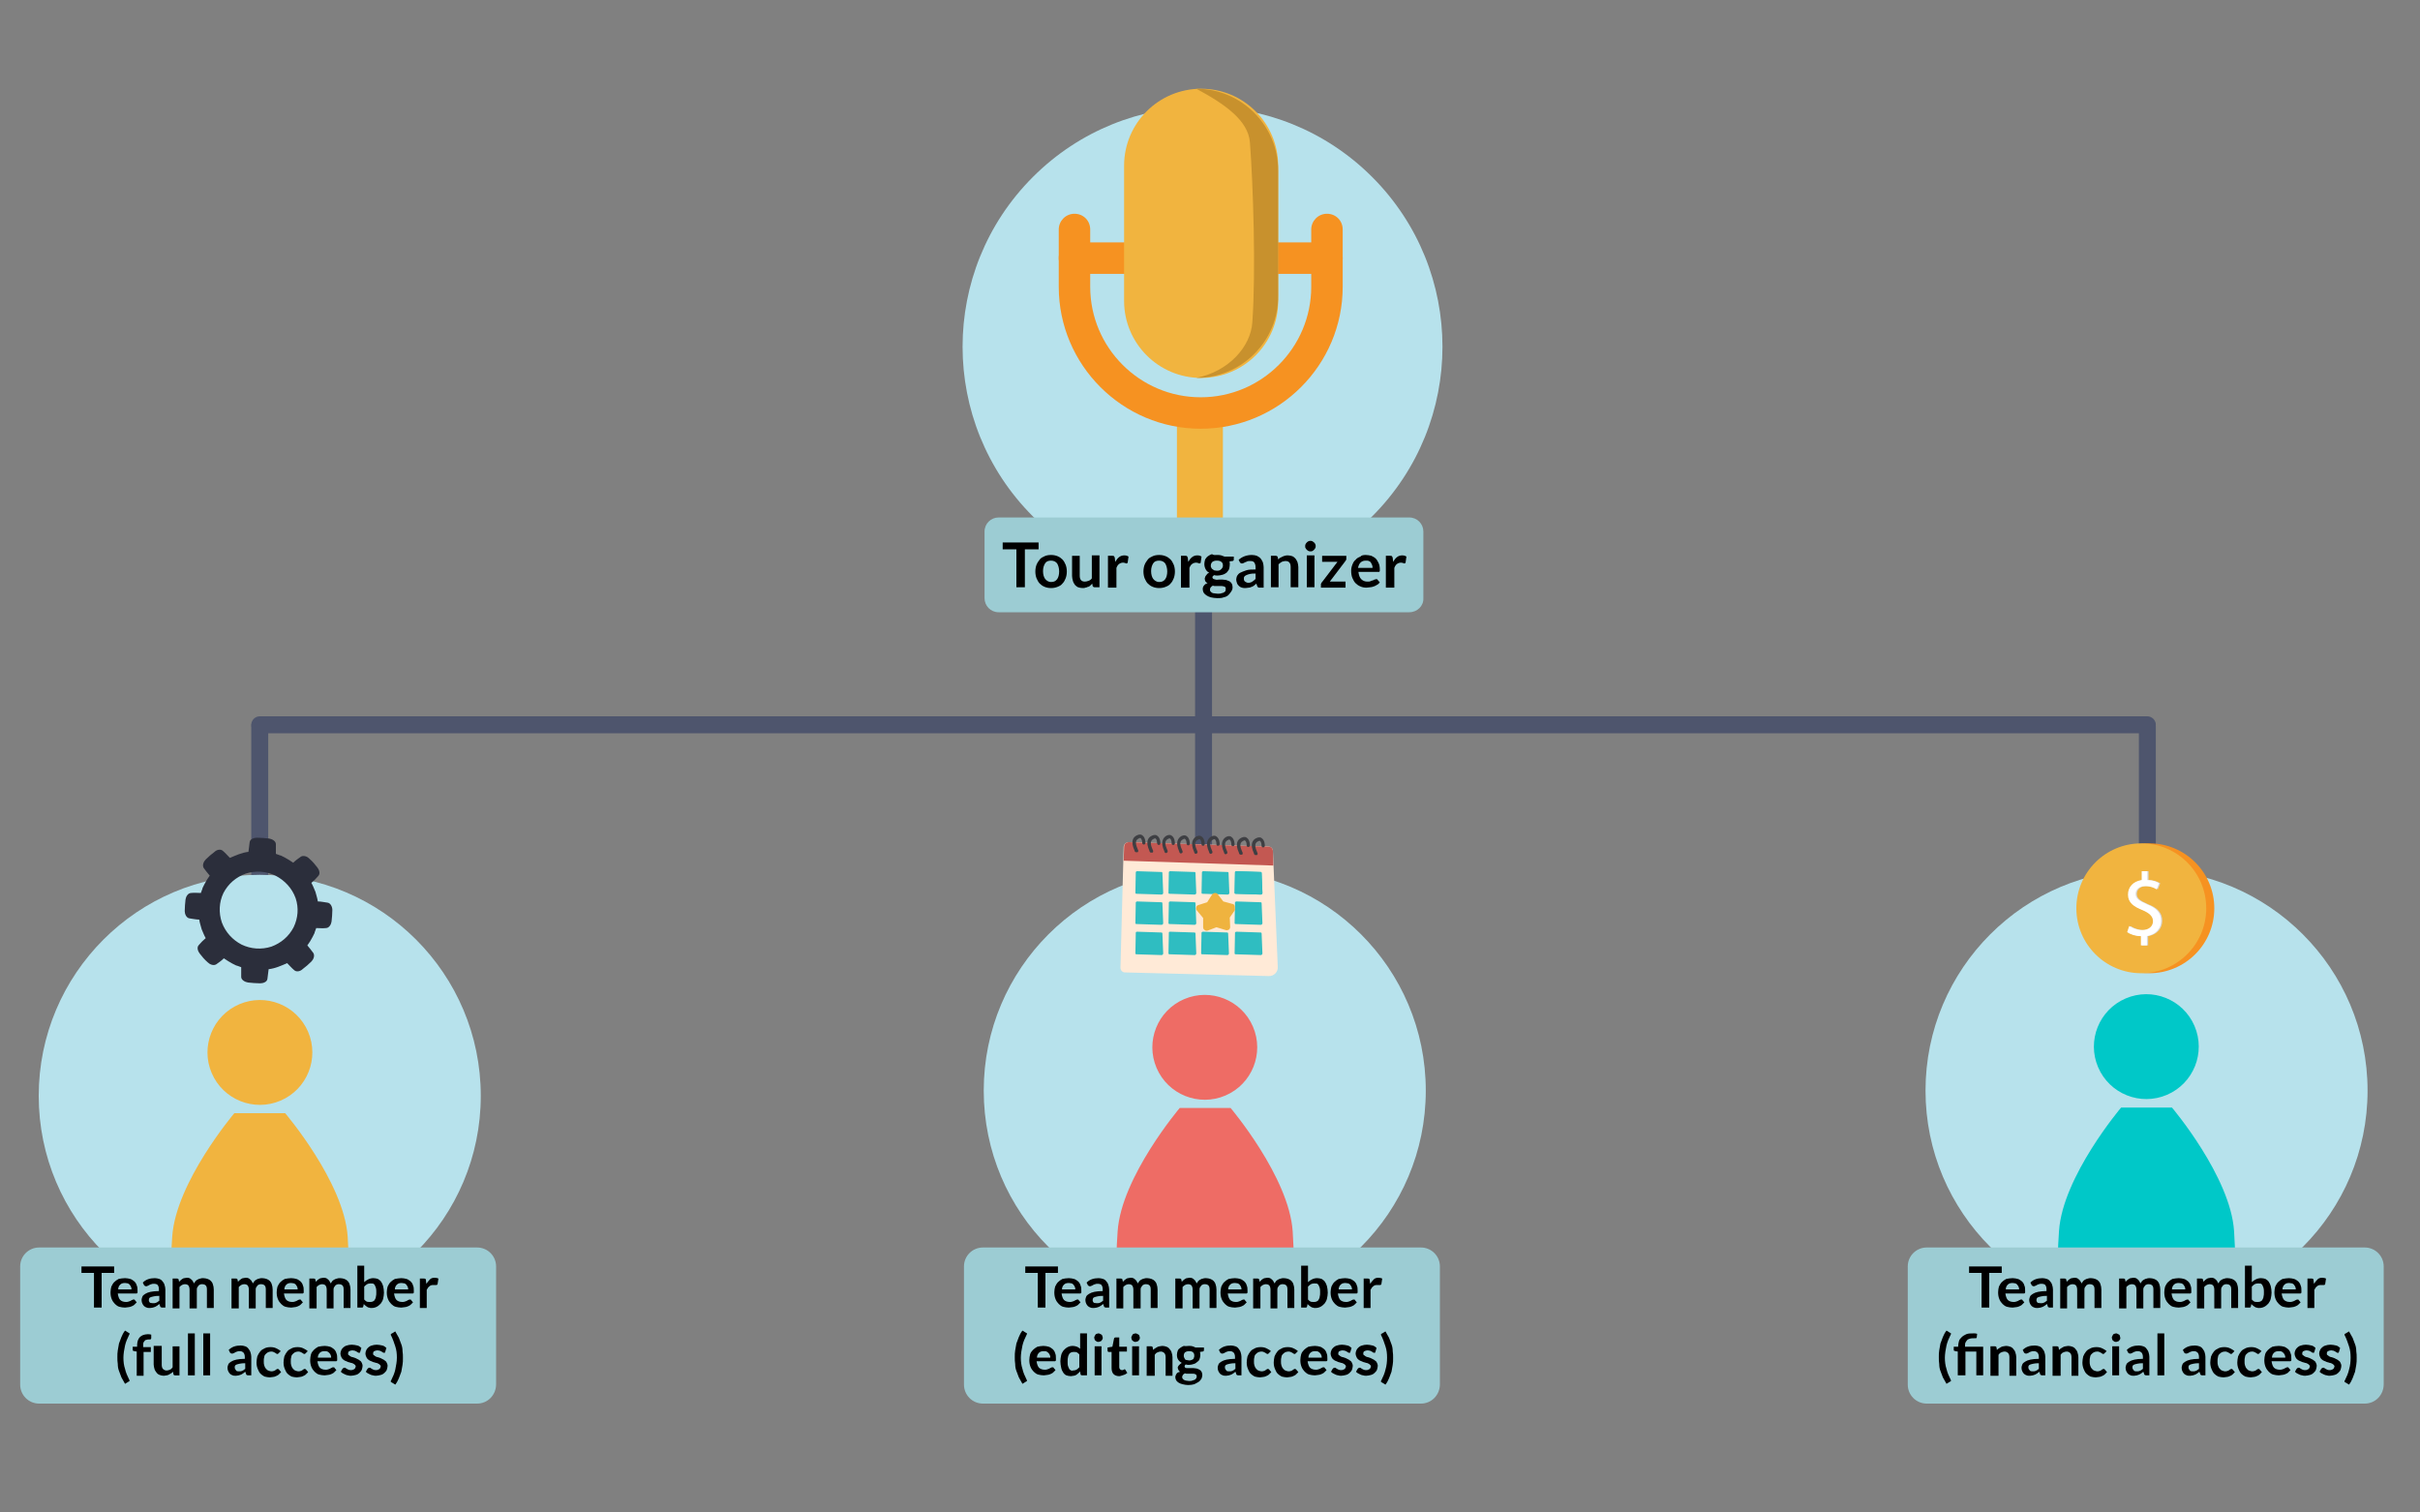 <?xml version="1.0" encoding="utf-8"?>
<!-- Generator: Adobe Illustrator 25.2.0, SVG Export Plug-In . SVG Version: 6.00 Build 0)  -->
<svg version="1.1" id="Layer_1" xmlns="http://www.w3.org/2000/svg" xmlns:xlink="http://www.w3.org/1999/xlink" x="0px" y="0px"
	 viewBox="0 0 600 375" style="enable-background:new 0 0 600 375;" xml:space="preserve">
<rect x="0" y="0" width="600" height="375" fill="#808080" stroke="none"/>
<style type="text/css">
	.st0{fill:#4E556D;}
	.st1{fill:#B7E2EC;}
	.st2{fill:#00C8C8;}
	.st3{fill:#EE6C65;}
	.st4{fill:#F1B43F;}
	.st5{fill:#9CCCD3;}
	.st6{fill:#F69221;}
	.st7{fill:#F7BF58;}
	.st8{fill:#DE9F38;}
	.st9{fill:#F69321;}
	.st10{fill:#2FBDC1;}
	.st11{fill:#ED6B65;}
	.st12{fill:#4F556D;}
	.st13{fill:#30BDC0;}
	.st14{fill:#ED6A64;}
	.st15{fill:#2B2E3B;}
	.st16{fill:#B4BABB;}
	.st17{fill:#007172;}
	.st18{fill:#2D2A25;}
	.st19{fill:#03898A;}
	.st20{fill:#393E4F;}
	.st21{fill:#FFFFFF;}
	.st22{clip-path:url(#SVGID_2_);}
	.st23{fill:#D1D6D5;}
	.st24{clip-path:url(#SVGID_4_);}
	.st25{fill:#F9A53C;}
	.st26{fill:#0C0C0D;}
	.st27{fill:#1B1E28;}
	.st28{clip-path:url(#SVGID_8_);}
	.st29{clip-path:url(#SVGID_10_);}
	.st30{fill:#687779;}
	.st31{fill:#D79E2F;}
	.st32{fill:#FFF8EB;}
	.st33{fill:#FFE9BE;}
	.st34{fill:#959FA0;}
	.st35{fill:#313A3B;}
	.st36{clip-path:url(#SVGID_16_);}
	.st37{clip-path:url(#SVGID_18_);}
	.st38{clip-path:url(#SVGID_24_);}
	.st39{clip-path:url(#SVGID_26_);}
	.st40{fill:#D9D8D7;}
	.st41{fill:#FFEAD7;}
	.st42{fill:#C35852;}
	.st43{fill:#3E3F43;}
	.st44{fill:#EFB33F;}
	.st45{fill:#C8912D;}
</style>
<g>
	<path class="st0" d="M300.5,295.9V91.2c0-1.1-0.9-2.1-2.1-2.1c-1.1,0-2.1,0.9-2.1,2.1v204.8H300.5z"/>
</g>
<g id="XMLID_747_">
	
		<ellipse transform="matrix(0.707 -0.707 0.707 0.707 26.587 236.053)" class="st1" cx="298.2" cy="85.9" rx="59.5" ry="59.5"/>
</g>
<g>
	<path class="st0" d="M66.5,306V180.1c0-1.1-0.9-2.1-2.1-2.1c-1.1,0-2.1,0.9-2.1,2.1V306H66.5z"/>
</g>
<g>
	<path class="st0" d="M534.5,298.2V180.1c0-1.1-0.9-2.1-2.1-2.1s-2.1,0.9-2.1,2.1v118.1H534.5z"/>
</g>
<g>
	<path class="st0" d="M532.4,181.8h-468c-1.1,0-2.1-0.9-2.1-2.1c0-1.1,0.9-2.1,2.1-2.1h468c1.1,0,2.1,0.9,2.1,2.1
		C534.5,180.8,533.6,181.8,532.4,181.8z"/>
</g>
<g>
	<circle class="st1" cx="532.2" cy="270.4" r="54.8"/>
	<g id="XMLID_91_">
		<g id="XMLID_93_">
			
				<ellipse transform="matrix(0.919 -0.394 0.394 0.919 -59.267 230.519)" class="st2" cx="532.2" cy="259.7" rx="13" ry="13"/>
		</g>
		<g id="XMLID_92_">
			<path class="st2" d="M554.3,317.4c0-3-0.1-7.1-0.4-12.2c-0.9-13.5-15.4-30.6-15.4-30.6h-2.4h-7.8h-2.4c0,0-14.5,17.1-15.4,30.6
				c-0.6,8.9-0.4,14.5-0.2,17.3v4.4c0,0.9,0.7,1.7,1.6,1.7h41c0.9,0,1.6-0.8,1.6-1.7v-9.4C554.3,317.5,554.3,317.5,554.3,317.4z"/>
		</g>
	</g>
</g>
<g>
	<circle class="st1" cx="298.7" cy="270.4" r="54.8"/>
	<g id="XMLID_61_">
		<g id="XMLID_63_">
			
				<ellipse transform="matrix(0.919 -0.394 0.394 0.919 -78.16 138.603)" class="st3" cx="298.7" cy="259.8" rx="13" ry="13"/>
		</g>
		<g id="XMLID_62_">
			<path class="st3" d="M320.9,317.5c0-3-0.1-7.1-0.4-12.2c-0.9-13.5-15.4-30.6-15.4-30.6h-2.4h-7.8h-2.4c0,0-14.5,17.1-15.4,30.6
				c-0.6,8.9-0.4,14.5-0.2,17.3v4.4c0,0.9,0.7,1.7,1.6,1.7h41c0.9,0,1.6-0.8,1.6-1.7v-9.4C320.9,317.6,320.9,317.6,320.9,317.5z"/>
		</g>
	</g>
</g>
<g>
	<circle class="st1" cx="64.4" cy="271.7" r="54.8"/>
	<g id="XMLID_795_">
		<g id="XMLID_797_">
			<ellipse transform="matrix(0.919 -0.394 0.394 0.919 -97.576 46.454)" class="st4" cx="64.4" cy="261" rx="13" ry="13"/>
		</g>
		<g id="XMLID_796_">
			<path class="st4" d="M86.6,318.8c0-3-0.1-7.1-0.4-12.2C85.3,293.1,70.7,276,70.7,276h-2.4h-7.8h-2.4c0,0-14.5,17.1-15.4,30.6
				c-0.6,8.9-0.4,14.5-0.2,17.3v4.4c0,0.9,0.7,1.7,1.6,1.7h41c0.9,0,1.6-0.8,1.6-1.7v-9.4C86.6,318.9,86.6,318.8,86.6,318.8z"/>
		</g>
	</g>
</g>
<path class="st5" d="M118.3,348H9.7c-2.6,0-4.7-2.1-4.7-4.7V314c0-2.6,2.1-4.7,4.7-4.7h108.6c2.6,0,4.7,2.1,4.7,4.7v29.2
	C123,345.9,120.9,348,118.3,348z"/>
<g>
	<path d="M28.3,314v1.6h-3.1v8.6h-1.9v-8.6h-3.1V314H28.3z"/>
	<path d="M31,316.9c0.5,0,0.9,0.1,1.3,0.2c0.4,0.1,0.7,0.4,1,0.6c0.3,0.3,0.5,0.6,0.6,1c0.2,0.4,0.2,0.9,0.2,1.4c0,0.1,0,0.2,0,0.3
		c0,0.1,0,0.2-0.1,0.2c0,0-0.1,0.1-0.1,0.1c-0.1,0-0.1,0-0.2,0h-4.5c0.1,0.7,0.3,1.3,0.6,1.6c0.3,0.3,0.8,0.5,1.4,0.5
		c0.3,0,0.5,0,0.7-0.1c0.2-0.1,0.4-0.1,0.5-0.2c0.2-0.1,0.3-0.2,0.4-0.2c0.1-0.1,0.2-0.1,0.3-0.1c0.1,0,0.1,0,0.2,0s0.1,0.1,0.1,0.1
		l0.5,0.6c-0.2,0.2-0.4,0.4-0.6,0.6c-0.2,0.2-0.5,0.3-0.7,0.4c-0.3,0.1-0.5,0.2-0.8,0.2c-0.3,0-0.5,0.1-0.8,0.1
		c-0.5,0-1-0.1-1.4-0.2s-0.8-0.4-1.1-0.7c-0.3-0.3-0.6-0.7-0.8-1.2c-0.2-0.5-0.3-1-0.3-1.7c0-0.5,0.1-1,0.2-1.4
		c0.2-0.4,0.4-0.8,0.7-1.1c0.3-0.3,0.7-0.6,1.1-0.8C29.9,317,30.4,316.9,31,316.9z M31,318.1c-0.5,0-0.9,0.1-1.2,0.4
		c-0.3,0.3-0.5,0.7-0.5,1.2h3.3c0-0.2,0-0.4-0.1-0.6s-0.2-0.4-0.3-0.5c-0.1-0.2-0.3-0.3-0.5-0.4C31.5,318.2,31.3,318.1,31,318.1z"/>
	<path d="M41.1,324.2h-0.8c-0.2,0-0.3,0-0.4-0.1c-0.1,0-0.2-0.1-0.2-0.3l-0.2-0.5c-0.2,0.2-0.4,0.3-0.5,0.4s-0.4,0.2-0.5,0.3
		c-0.2,0.1-0.4,0.1-0.6,0.2c-0.2,0-0.4,0.1-0.7,0.1c-0.3,0-0.6,0-0.8-0.1c-0.3-0.1-0.5-0.2-0.7-0.4s-0.3-0.4-0.4-0.6
		c-0.1-0.2-0.2-0.5-0.2-0.9c0-0.3,0.1-0.5,0.2-0.8s0.4-0.5,0.7-0.7c0.3-0.2,0.8-0.4,1.3-0.5c0.6-0.1,1.2-0.2,2.1-0.2v-0.4
		c0-0.5-0.1-0.8-0.3-1.1c-0.2-0.2-0.5-0.3-0.9-0.3c-0.3,0-0.5,0-0.7,0.1c-0.2,0.1-0.4,0.1-0.5,0.2c-0.1,0.1-0.3,0.2-0.4,0.2
		c-0.1,0.1-0.2,0.1-0.4,0.1c-0.1,0-0.2,0-0.3-0.1c-0.1-0.1-0.2-0.1-0.2-0.2l-0.3-0.6c0.8-0.8,1.8-1.1,3-1.1c0.4,0,0.8,0.1,1.1,0.2
		c0.3,0.1,0.6,0.3,0.8,0.6c0.2,0.2,0.4,0.5,0.5,0.9c0.1,0.3,0.2,0.7,0.2,1.1V324.2z M37.8,323.1c0.2,0,0.3,0,0.5,0s0.3-0.1,0.4-0.1
		c0.1-0.1,0.3-0.1,0.4-0.2s0.2-0.2,0.4-0.3v-1.2c-0.5,0-0.9,0-1.3,0.1c-0.3,0.1-0.6,0.1-0.8,0.2s-0.4,0.2-0.4,0.3s-0.1,0.3-0.1,0.4
		c0,0.3,0.1,0.5,0.3,0.7C37.2,323,37.5,323.1,37.8,323.1z"/>
	<path d="M42.8,324.2V317h1.1c0.2,0,0.4,0.1,0.4,0.3l0.1,0.5c0.1-0.1,0.3-0.3,0.4-0.4c0.1-0.1,0.3-0.2,0.4-0.3
		c0.2-0.1,0.3-0.2,0.5-0.2c0.2,0,0.4-0.1,0.6-0.1c0.5,0,0.8,0.1,1.1,0.4c0.3,0.2,0.5,0.6,0.7,1c0.1-0.2,0.3-0.4,0.4-0.6
		c0.2-0.2,0.4-0.3,0.6-0.4c0.2-0.1,0.4-0.2,0.6-0.2c0.2-0.1,0.5-0.1,0.7-0.1c0.4,0,0.8,0.1,1.1,0.2c0.3,0.1,0.6,0.3,0.8,0.5
		c0.2,0.2,0.4,0.5,0.5,0.9c0.1,0.3,0.2,0.7,0.2,1.2v4.6h-1.7v-4.6c0-0.5-0.1-0.8-0.3-1c-0.2-0.2-0.5-0.3-0.9-0.3
		c-0.2,0-0.3,0-0.5,0.1c-0.2,0.1-0.3,0.1-0.4,0.3c-0.1,0.1-0.2,0.3-0.3,0.4c-0.1,0.2-0.1,0.4-0.1,0.6v4.6H47v-4.6
		c0-0.5-0.1-0.8-0.3-1.1c-0.2-0.2-0.5-0.3-0.9-0.3c-0.2,0-0.5,0.1-0.7,0.2c-0.2,0.1-0.4,0.3-0.6,0.5v5.3H42.8z"/>
	<path d="M57.4,324.2V317h1.1c0.2,0,0.4,0.1,0.4,0.3l0.1,0.5c0.1-0.1,0.3-0.3,0.4-0.4c0.1-0.1,0.3-0.2,0.4-0.3
		c0.2-0.1,0.3-0.2,0.5-0.2c0.2,0,0.4-0.1,0.6-0.1c0.5,0,0.8,0.1,1.1,0.4c0.3,0.2,0.5,0.6,0.7,1c0.1-0.2,0.3-0.4,0.4-0.6
		c0.2-0.2,0.4-0.3,0.6-0.4c0.2-0.1,0.4-0.2,0.6-0.2c0.2-0.1,0.5-0.1,0.7-0.1c0.4,0,0.8,0.1,1.1,0.2c0.3,0.1,0.6,0.3,0.8,0.5
		c0.2,0.2,0.4,0.5,0.5,0.9c0.1,0.3,0.2,0.7,0.2,1.2v4.6h-1.7v-4.6c0-0.5-0.1-0.8-0.3-1c-0.2-0.2-0.5-0.3-0.9-0.3
		c-0.2,0-0.3,0-0.5,0.1c-0.2,0.1-0.3,0.1-0.4,0.3c-0.1,0.1-0.2,0.3-0.3,0.4c-0.1,0.2-0.1,0.4-0.1,0.6v4.6h-1.7v-4.6
		c0-0.5-0.1-0.8-0.3-1.1c-0.2-0.2-0.5-0.3-0.9-0.3c-0.2,0-0.5,0.1-0.7,0.2c-0.2,0.1-0.4,0.3-0.6,0.5v5.3H57.4z"/>
	<path d="M72.2,316.9c0.5,0,0.9,0.1,1.3,0.2c0.4,0.1,0.7,0.4,1,0.6c0.3,0.3,0.5,0.6,0.6,1c0.2,0.4,0.2,0.9,0.2,1.4
		c0,0.1,0,0.2,0,0.3c0,0.1,0,0.2-0.1,0.2c0,0-0.1,0.1-0.1,0.1c-0.1,0-0.1,0-0.2,0h-4.5c0.1,0.7,0.3,1.3,0.6,1.6
		c0.3,0.3,0.8,0.5,1.4,0.5c0.3,0,0.5,0,0.7-0.1c0.2-0.1,0.4-0.1,0.5-0.2c0.2-0.1,0.3-0.2,0.4-0.2c0.1-0.1,0.2-0.1,0.3-0.1
		c0.1,0,0.1,0,0.2,0s0.1,0.1,0.1,0.1l0.5,0.6c-0.2,0.2-0.4,0.4-0.6,0.6c-0.2,0.2-0.5,0.3-0.7,0.4c-0.3,0.1-0.5,0.2-0.8,0.2
		c-0.3,0-0.5,0.1-0.8,0.1c-0.5,0-1-0.1-1.4-0.2s-0.8-0.4-1.1-0.7c-0.3-0.3-0.6-0.7-0.8-1.2c-0.2-0.5-0.3-1-0.3-1.7
		c0-0.5,0.1-1,0.2-1.4c0.2-0.4,0.4-0.8,0.7-1.1c0.3-0.3,0.7-0.6,1.1-0.8C71.2,317,71.6,316.9,72.2,316.9z M72.2,318.1
		c-0.5,0-0.9,0.1-1.2,0.4c-0.3,0.3-0.5,0.7-0.5,1.2h3.3c0-0.2,0-0.4-0.1-0.6s-0.2-0.4-0.3-0.5c-0.1-0.2-0.3-0.3-0.5-0.4
		C72.7,318.2,72.5,318.1,72.2,318.1z"/>
	<path d="M76.7,324.2V317h1.1c0.2,0,0.4,0.1,0.4,0.3l0.1,0.5c0.1-0.1,0.3-0.3,0.4-0.4c0.1-0.1,0.3-0.2,0.4-0.3
		c0.2-0.1,0.3-0.2,0.5-0.2c0.2,0,0.4-0.1,0.6-0.1c0.5,0,0.8,0.1,1.1,0.4c0.3,0.2,0.5,0.6,0.7,1c0.1-0.2,0.3-0.4,0.4-0.6
		c0.2-0.2,0.4-0.3,0.6-0.4c0.2-0.1,0.4-0.2,0.6-0.2c0.2-0.1,0.5-0.1,0.7-0.1c0.4,0,0.8,0.1,1.1,0.2c0.3,0.1,0.6,0.3,0.8,0.5
		c0.2,0.2,0.4,0.5,0.5,0.9c0.1,0.3,0.2,0.7,0.2,1.2v4.6h-1.7v-4.6c0-0.5-0.1-0.8-0.3-1c-0.2-0.2-0.5-0.3-0.9-0.3
		c-0.2,0-0.3,0-0.5,0.1c-0.2,0.1-0.3,0.1-0.4,0.3c-0.1,0.1-0.2,0.3-0.3,0.4c-0.1,0.2-0.1,0.4-0.1,0.6v4.6h-1.7v-4.6
		c0-0.5-0.1-0.8-0.3-1.1c-0.2-0.2-0.5-0.3-0.9-0.3c-0.2,0-0.5,0.1-0.7,0.2c-0.2,0.1-0.4,0.3-0.6,0.5v5.3H76.7z"/>
	<path d="M88.6,324.2v-10.4h1.7v4.1c0.3-0.3,0.6-0.5,1-0.7c0.4-0.2,0.8-0.3,1.3-0.3c0.4,0,0.8,0.1,1.1,0.2c0.3,0.2,0.6,0.4,0.8,0.7
		c0.2,0.3,0.4,0.7,0.5,1.1c0.1,0.5,0.2,1,0.2,1.6c0,0.5-0.1,1-0.2,1.5c-0.1,0.5-0.4,0.9-0.6,1.2c-0.3,0.3-0.6,0.6-1,0.8
		s-0.8,0.3-1.3,0.3c-0.2,0-0.4,0-0.6-0.1c-0.2,0-0.3-0.1-0.5-0.2c-0.1-0.1-0.3-0.2-0.4-0.3c-0.1-0.1-0.3-0.2-0.4-0.4l-0.1,0.5
		c0,0.1-0.1,0.2-0.1,0.3c-0.1,0.1-0.2,0.1-0.3,0.1H88.6z M91.9,318.2c-0.4,0-0.7,0.1-0.9,0.2c-0.3,0.2-0.5,0.4-0.7,0.6v3.2
		c0.2,0.2,0.4,0.4,0.6,0.5c0.2,0.1,0.5,0.1,0.8,0.1c0.3,0,0.5,0,0.7-0.1c0.2-0.1,0.4-0.2,0.5-0.4s0.3-0.5,0.3-0.8
		c0.1-0.3,0.1-0.7,0.1-1.1c0-0.4,0-0.8-0.1-1.1c-0.1-0.3-0.2-0.5-0.3-0.7c-0.1-0.2-0.3-0.3-0.5-0.4
		C92.4,318.3,92.2,318.2,91.9,318.2z"/>
	<path d="M99.5,316.9c0.5,0,0.9,0.1,1.3,0.2c0.4,0.1,0.7,0.4,1,0.6c0.3,0.3,0.5,0.6,0.6,1c0.2,0.4,0.2,0.9,0.2,1.4
		c0,0.1,0,0.2,0,0.3c0,0.1,0,0.2-0.1,0.2c0,0-0.1,0.1-0.1,0.1c-0.1,0-0.1,0-0.2,0h-4.5c0.1,0.7,0.3,1.3,0.6,1.6
		c0.3,0.3,0.8,0.5,1.4,0.5c0.3,0,0.5,0,0.7-0.1c0.2-0.1,0.4-0.1,0.5-0.2c0.2-0.1,0.3-0.2,0.4-0.2c0.1-0.1,0.2-0.1,0.3-0.1
		c0.1,0,0.1,0,0.2,0s0.1,0.1,0.1,0.1l0.5,0.6c-0.2,0.2-0.4,0.4-0.6,0.6c-0.2,0.2-0.5,0.3-0.7,0.4c-0.3,0.1-0.5,0.2-0.8,0.2
		c-0.3,0-0.5,0.1-0.8,0.1c-0.5,0-1-0.1-1.4-0.2s-0.8-0.4-1.1-0.7c-0.3-0.3-0.6-0.7-0.8-1.2c-0.2-0.5-0.3-1-0.3-1.7
		c0-0.5,0.1-1,0.2-1.4c0.2-0.4,0.4-0.8,0.7-1.1c0.3-0.3,0.7-0.6,1.1-0.8C98.5,317,99,316.9,99.5,316.9z M99.6,318.1
		c-0.5,0-0.9,0.1-1.2,0.4c-0.3,0.3-0.5,0.7-0.5,1.2h3.3c0-0.2,0-0.4-0.1-0.6s-0.2-0.4-0.3-0.5c-0.1-0.2-0.3-0.3-0.5-0.4
		C100,318.2,99.8,318.1,99.6,318.1z"/>
	<path d="M104.1,324.2V317h1c0.2,0,0.3,0,0.4,0.1c0.1,0.1,0.1,0.2,0.1,0.3l0.1,0.9c0.3-0.4,0.6-0.8,0.9-1.1c0.3-0.3,0.7-0.4,1.2-0.4
		c0.4,0,0.7,0.1,0.9,0.2l-0.2,1.3c0,0.1,0,0.1-0.1,0.2s-0.1,0.1-0.2,0.1c-0.1,0-0.2,0-0.3,0c-0.1,0-0.3,0-0.5,0
		c-0.4,0-0.7,0.1-0.9,0.3c-0.3,0.2-0.5,0.5-0.7,0.9v4.5H104.1z"/>
	<path d="M30.6,336.6c0,1,0.1,1.9,0.4,2.8c0.2,0.9,0.6,1.8,1,2.6c0,0.1,0.1,0.1,0.1,0.2c0,0.1,0,0.1,0,0.1c0,0.1,0,0.2-0.1,0.2
		s-0.1,0.1-0.2,0.1l-0.8,0.5c-0.3-0.5-0.6-1.1-0.9-1.6c-0.2-0.5-0.4-1.1-0.6-1.6c-0.2-0.5-0.3-1.1-0.3-1.7c-0.1-0.6-0.1-1.1-0.1-1.7
		c0-0.6,0-1.2,0.1-1.7c0.1-0.6,0.2-1.1,0.3-1.7c0.2-0.5,0.4-1.1,0.6-1.6c0.2-0.5,0.5-1.1,0.9-1.6l0.8,0.5c0.1,0,0.1,0.1,0.2,0.1
		s0.1,0.1,0.1,0.2s0,0.2-0.1,0.3c-0.4,0.8-0.8,1.7-1,2.6S30.6,335.7,30.6,336.6z"/>
	<path d="M33.9,341v-5.9l-0.6-0.1c-0.1,0-0.2-0.1-0.3-0.1s-0.1-0.2-0.1-0.3v-0.7h1.1v-0.5c0-0.4,0.1-0.8,0.2-1.1
		c0.1-0.3,0.3-0.6,0.5-0.8c0.2-0.2,0.5-0.4,0.8-0.5c0.3-0.1,0.7-0.2,1.1-0.2c0.3,0,0.6,0,0.9,0.1l0,0.9c0,0.1-0.1,0.2-0.2,0.3
		c-0.1,0-0.3,0-0.4,0c-0.2,0-0.4,0-0.6,0.1c-0.2,0-0.3,0.1-0.4,0.2c-0.1,0.1-0.2,0.3-0.3,0.4c-0.1,0.2-0.1,0.4-0.1,0.7v0.5h1.9v1.2
		h-1.8v5.9H33.9z"/>
	<path d="M40.1,333.8v4.6c0,0.4,0.1,0.8,0.3,1c0.2,0.2,0.5,0.4,0.9,0.4c0.3,0,0.6-0.1,0.8-0.2c0.3-0.1,0.5-0.3,0.7-0.6v-5.2h1.7v7.2
		h-1.1c-0.2,0-0.4-0.1-0.4-0.3l-0.1-0.6c-0.2,0.2-0.3,0.3-0.5,0.4c-0.2,0.1-0.3,0.2-0.5,0.3c-0.2,0.1-0.4,0.2-0.6,0.2
		c-0.2,0-0.4,0.1-0.7,0.1c-0.4,0-0.7-0.1-1-0.2s-0.6-0.3-0.8-0.6s-0.4-0.5-0.5-0.9s-0.2-0.7-0.2-1.1v-4.6H40.1z"/>
	<path d="M48.3,330.6V341h-1.7v-10.4H48.3z"/>
	<path d="M52.1,330.6V341h-1.7v-10.4H52.1z"/>
	<path d="M62.4,341h-0.8c-0.2,0-0.3,0-0.4-0.1c-0.1,0-0.2-0.1-0.2-0.3l-0.2-0.5c-0.2,0.2-0.4,0.3-0.5,0.4s-0.4,0.2-0.5,0.3
		c-0.2,0.1-0.4,0.1-0.6,0.2c-0.2,0-0.4,0.1-0.7,0.1c-0.3,0-0.6,0-0.8-0.1c-0.3-0.1-0.5-0.2-0.7-0.4s-0.3-0.4-0.4-0.6
		c-0.1-0.2-0.2-0.5-0.2-0.9c0-0.3,0.1-0.5,0.2-0.8c0.1-0.3,0.4-0.5,0.7-0.7c0.3-0.2,0.8-0.4,1.3-0.5s1.2-0.2,2.1-0.2v-0.4
		c0-0.5-0.1-0.8-0.3-1.1c-0.2-0.2-0.5-0.4-0.9-0.4c-0.3,0-0.5,0-0.7,0.1c-0.2,0.1-0.4,0.1-0.5,0.2c-0.1,0.1-0.3,0.2-0.4,0.2
		c-0.1,0.1-0.2,0.1-0.4,0.1c-0.1,0-0.2,0-0.3-0.1s-0.2-0.1-0.2-0.2l-0.3-0.6c0.8-0.8,1.8-1.1,3-1.1c0.4,0,0.8,0.1,1.1,0.2
		c0.3,0.1,0.6,0.3,0.8,0.6s0.4,0.5,0.5,0.9c0.1,0.3,0.2,0.7,0.2,1.1V341z M59.1,340c0.2,0,0.3,0,0.5,0s0.3-0.1,0.4-0.1
		c0.1-0.1,0.3-0.1,0.4-0.2c0.1-0.1,0.2-0.2,0.4-0.3V338c-0.5,0-0.9,0-1.3,0.1c-0.3,0.1-0.6,0.1-0.8,0.2s-0.4,0.2-0.4,0.3
		c-0.1,0.1-0.1,0.3-0.1,0.4c0,0.3,0.1,0.5,0.3,0.7C58.5,339.9,58.8,340,59.1,340z"/>
	<path d="M69.2,335.4c-0.1,0.1-0.1,0.1-0.2,0.2c0,0-0.1,0.1-0.2,0.1c-0.1,0-0.2,0-0.3-0.1c-0.1-0.1-0.2-0.1-0.3-0.2
		c-0.1-0.1-0.3-0.1-0.4-0.2c-0.2-0.1-0.4-0.1-0.6-0.1c-0.3,0-0.6,0.1-0.8,0.2s-0.4,0.3-0.6,0.5c-0.2,0.2-0.3,0.5-0.3,0.7
		c-0.1,0.3-0.1,0.6-0.1,1c0,0.4,0,0.7,0.1,1c0.1,0.3,0.2,0.6,0.4,0.8s0.3,0.4,0.6,0.5s0.5,0.2,0.7,0.2c0.3,0,0.5,0,0.7-0.1
		c0.2-0.1,0.3-0.1,0.4-0.2s0.2-0.2,0.3-0.2c0.1-0.1,0.2-0.1,0.3-0.1c0.1,0,0.2,0.1,0.3,0.2l0.5,0.6c-0.2,0.2-0.4,0.4-0.6,0.6
		c-0.2,0.2-0.5,0.3-0.7,0.4c-0.2,0.1-0.5,0.2-0.7,0.2c-0.3,0-0.5,0.1-0.8,0.1c-0.4,0-0.9-0.1-1.3-0.2c-0.4-0.2-0.7-0.4-1-0.7
		c-0.3-0.3-0.5-0.7-0.7-1.2c-0.2-0.5-0.3-1-0.3-1.6c0-0.5,0.1-1,0.2-1.5c0.2-0.5,0.4-0.8,0.7-1.2s0.7-0.6,1.1-0.8s0.9-0.3,1.5-0.3
		c0.5,0,1,0.1,1.4,0.3s0.8,0.4,1.1,0.7L69.2,335.4z"/>
	<path d="M75.9,335.4c-0.1,0.1-0.1,0.1-0.2,0.2c0,0-0.1,0.1-0.2,0.1c-0.1,0-0.2,0-0.3-0.1c-0.1-0.1-0.2-0.1-0.3-0.2
		c-0.1-0.1-0.3-0.1-0.4-0.2c-0.2-0.1-0.4-0.1-0.6-0.1c-0.3,0-0.6,0.1-0.8,0.2s-0.4,0.3-0.6,0.5c-0.2,0.2-0.3,0.5-0.3,0.7
		c-0.1,0.3-0.1,0.6-0.1,1c0,0.4,0,0.7,0.1,1c0.1,0.3,0.2,0.6,0.4,0.8s0.3,0.4,0.6,0.5s0.5,0.2,0.7,0.2c0.3,0,0.5,0,0.7-0.1
		c0.2-0.1,0.3-0.1,0.4-0.2s0.2-0.2,0.3-0.2c0.1-0.1,0.2-0.1,0.3-0.1c0.1,0,0.2,0.1,0.3,0.2l0.5,0.6c-0.2,0.2-0.4,0.4-0.6,0.6
		c-0.2,0.2-0.5,0.3-0.7,0.4c-0.2,0.1-0.5,0.2-0.7,0.2c-0.3,0-0.5,0.1-0.8,0.1c-0.4,0-0.9-0.1-1.3-0.2c-0.4-0.2-0.7-0.4-1-0.7
		c-0.3-0.3-0.5-0.7-0.7-1.2c-0.2-0.5-0.3-1-0.3-1.6c0-0.5,0.1-1,0.2-1.5c0.2-0.5,0.4-0.8,0.7-1.2s0.7-0.6,1.1-0.8s0.9-0.3,1.5-0.3
		c0.5,0,1,0.1,1.4,0.3s0.8,0.4,1.1,0.7L75.9,335.4z"/>
	<path d="M80.5,333.7c0.5,0,0.9,0.1,1.3,0.2c0.4,0.1,0.7,0.4,1,0.6c0.3,0.3,0.5,0.6,0.6,1c0.2,0.4,0.2,0.9,0.2,1.4
		c0,0.1,0,0.2,0,0.3c0,0.1,0,0.2-0.1,0.2c0,0-0.1,0.1-0.1,0.1c-0.1,0-0.1,0-0.2,0h-4.5c0.1,0.7,0.3,1.3,0.6,1.6
		c0.3,0.3,0.8,0.5,1.4,0.5c0.3,0,0.5,0,0.7-0.1c0.2-0.1,0.4-0.1,0.5-0.2c0.2-0.1,0.3-0.2,0.4-0.2c0.1-0.1,0.2-0.1,0.3-0.1
		c0.1,0,0.1,0,0.2,0c0.1,0,0.1,0.1,0.1,0.1l0.5,0.6c-0.2,0.2-0.4,0.4-0.6,0.6c-0.2,0.2-0.5,0.3-0.7,0.4c-0.3,0.1-0.5,0.2-0.8,0.2
		s-0.5,0.1-0.8,0.1c-0.5,0-1-0.1-1.4-0.2s-0.8-0.4-1.1-0.7c-0.3-0.3-0.6-0.7-0.8-1.2c-0.2-0.5-0.3-1-0.3-1.7c0-0.5,0.1-1,0.2-1.4
		s0.4-0.8,0.7-1.1c0.3-0.3,0.7-0.6,1.1-0.8C79.5,333.8,80,333.7,80.5,333.7z M80.5,335c-0.5,0-0.9,0.1-1.2,0.4
		c-0.3,0.3-0.5,0.7-0.5,1.2h3.3c0-0.2,0-0.4-0.1-0.6c-0.1-0.2-0.2-0.4-0.3-0.5c-0.1-0.1-0.3-0.3-0.5-0.4C81,335,80.8,335,80.5,335z"
		/>
	<path d="M89.3,335.2c0,0.1-0.1,0.1-0.1,0.2c-0.1,0-0.1,0-0.2,0c-0.1,0-0.2,0-0.3-0.1s-0.2-0.1-0.3-0.2c-0.1-0.1-0.3-0.1-0.4-0.2
		c-0.2,0-0.4-0.1-0.6-0.1c-0.3,0-0.6,0.1-0.8,0.2c-0.2,0.1-0.3,0.3-0.3,0.6c0,0.2,0,0.3,0.2,0.4s0.2,0.2,0.4,0.3
		c0.2,0.1,0.4,0.2,0.6,0.2c0.2,0.1,0.4,0.1,0.6,0.2c0.2,0.1,0.4,0.2,0.6,0.3c0.2,0.1,0.4,0.2,0.6,0.4c0.2,0.1,0.3,0.3,0.4,0.5
		c0.1,0.2,0.2,0.5,0.2,0.7c0,0.3-0.1,0.7-0.2,1c-0.1,0.3-0.3,0.5-0.6,0.8c-0.2,0.2-0.5,0.4-0.9,0.5s-0.8,0.2-1.2,0.2
		c-0.2,0-0.5,0-0.7-0.1c-0.2,0-0.5-0.1-0.7-0.2s-0.4-0.2-0.6-0.3c-0.2-0.1-0.3-0.2-0.5-0.4l0.4-0.7c0.1-0.1,0.1-0.1,0.2-0.2
		c0.1,0,0.2-0.1,0.3-0.1c0.1,0,0.2,0,0.3,0.1c0.1,0.1,0.2,0.1,0.3,0.2c0.1,0.1,0.3,0.1,0.4,0.2c0.2,0.1,0.4,0.1,0.6,0.1
		c0.2,0,0.4,0,0.5-0.1c0.1,0,0.3-0.1,0.4-0.2c0.1-0.1,0.2-0.2,0.2-0.3c0-0.1,0.1-0.2,0.1-0.3c0-0.2-0.1-0.3-0.2-0.4
		c-0.1-0.1-0.2-0.2-0.4-0.3s-0.4-0.2-0.6-0.2c-0.2-0.1-0.4-0.1-0.7-0.2c-0.2-0.1-0.4-0.2-0.7-0.3c-0.2-0.1-0.4-0.2-0.6-0.4
		c-0.2-0.2-0.3-0.3-0.4-0.6c-0.1-0.2-0.2-0.5-0.2-0.8c0-0.3,0.1-0.6,0.2-0.8c0.1-0.3,0.3-0.5,0.5-0.7c0.2-0.2,0.5-0.4,0.9-0.5
		c0.3-0.1,0.7-0.2,1.2-0.2c0.5,0,0.9,0.1,1.4,0.2s0.7,0.4,1,0.6L89.3,335.2z"/>
	<path d="M95.5,335.2c0,0.1-0.1,0.1-0.1,0.2c-0.1,0-0.1,0-0.2,0c-0.1,0-0.2,0-0.3-0.1s-0.2-0.1-0.3-0.2c-0.1-0.1-0.3-0.1-0.4-0.2
		c-0.2,0-0.4-0.1-0.6-0.1c-0.3,0-0.6,0.1-0.8,0.2c-0.2,0.1-0.3,0.3-0.3,0.6c0,0.2,0,0.3,0.2,0.4s0.2,0.2,0.4,0.3
		c0.2,0.1,0.4,0.2,0.6,0.2c0.2,0.1,0.4,0.1,0.6,0.2c0.2,0.1,0.4,0.2,0.6,0.3c0.2,0.1,0.4,0.2,0.6,0.4c0.2,0.1,0.3,0.3,0.4,0.5
		c0.1,0.2,0.2,0.5,0.2,0.7c0,0.3-0.1,0.7-0.2,1c-0.1,0.3-0.3,0.5-0.6,0.8c-0.2,0.2-0.5,0.4-0.9,0.5s-0.8,0.2-1.2,0.2
		c-0.2,0-0.5,0-0.7-0.1c-0.2,0-0.5-0.1-0.7-0.2s-0.4-0.2-0.6-0.3c-0.2-0.1-0.3-0.2-0.5-0.4l0.4-0.7c0.1-0.1,0.1-0.1,0.2-0.2
		c0.1,0,0.2-0.1,0.3-0.1c0.1,0,0.2,0,0.3,0.1c0.1,0.1,0.2,0.1,0.3,0.2c0.1,0.1,0.3,0.1,0.4,0.2c0.2,0.1,0.4,0.1,0.6,0.1
		c0.2,0,0.4,0,0.5-0.1c0.1,0,0.3-0.1,0.4-0.2c0.1-0.1,0.2-0.2,0.2-0.3c0-0.1,0.1-0.2,0.1-0.3c0-0.2-0.1-0.3-0.2-0.4
		c-0.1-0.1-0.2-0.2-0.4-0.3s-0.4-0.2-0.6-0.2c-0.2-0.1-0.4-0.1-0.7-0.2c-0.2-0.1-0.4-0.2-0.7-0.3c-0.2-0.1-0.4-0.2-0.6-0.4
		c-0.2-0.2-0.3-0.3-0.4-0.6c-0.1-0.2-0.2-0.5-0.2-0.8c0-0.3,0.1-0.6,0.2-0.8c0.1-0.3,0.3-0.5,0.5-0.7c0.2-0.2,0.5-0.4,0.9-0.5
		c0.3-0.1,0.7-0.2,1.2-0.2c0.5,0,0.9,0.1,1.4,0.2s0.7,0.4,1,0.6L95.5,335.2z"/>
	<path d="M98.4,336.6c0-1-0.1-1.9-0.4-2.8s-0.6-1.8-1-2.6c-0.1-0.1-0.1-0.2-0.1-0.3s0-0.2,0.1-0.2s0.1-0.1,0.2-0.1l0.8-0.5
		c0.3,0.5,0.6,1.1,0.9,1.6c0.2,0.5,0.4,1.1,0.6,1.6c0.2,0.5,0.3,1.1,0.3,1.7c0.1,0.6,0.1,1.1,0.1,1.7c0,0.6,0,1.2-0.1,1.7
		c-0.1,0.6-0.2,1.1-0.3,1.7c-0.2,0.5-0.4,1.1-0.6,1.6c-0.2,0.5-0.5,1.1-0.9,1.6l-0.8-0.5c-0.1,0-0.1-0.1-0.2-0.1s-0.1-0.1-0.1-0.2
		c0,0,0-0.1,0-0.1c0-0.1,0-0.1,0.1-0.2c0.4-0.8,0.8-1.7,1-2.6C98.2,338.6,98.4,337.6,98.4,336.6z"/>
</g>
<path class="st5" d="M352.3,348H243.7c-2.6,0-4.7-2.1-4.7-4.7V314c0-2.6,2.1-4.7,4.7-4.7h108.6c2.6,0,4.7,2.1,4.7,4.7v29.2
	C357,345.9,354.9,348,352.3,348z"/>
<g>
	<path d="M262.3,314v1.6h-3.1v8.6h-1.9v-8.6h-3.1V314H262.3z"/>
	<path d="M265,316.9c0.5,0,0.9,0.1,1.3,0.2c0.4,0.1,0.7,0.4,1,0.6c0.3,0.3,0.5,0.6,0.6,1c0.2,0.4,0.2,0.9,0.2,1.4c0,0.1,0,0.2,0,0.3
		c0,0.1,0,0.2-0.1,0.2c0,0-0.1,0.1-0.1,0.1c-0.1,0-0.1,0-0.2,0h-4.5c0.1,0.7,0.3,1.3,0.6,1.6c0.3,0.3,0.8,0.5,1.4,0.5
		c0.3,0,0.5,0,0.7-0.1c0.2-0.1,0.4-0.1,0.5-0.2c0.2-0.1,0.3-0.2,0.4-0.2c0.1-0.1,0.2-0.1,0.3-0.1c0.1,0,0.1,0,0.2,0s0.1,0.1,0.1,0.1
		l0.5,0.6c-0.2,0.2-0.4,0.4-0.6,0.6c-0.2,0.2-0.5,0.3-0.7,0.4c-0.3,0.1-0.5,0.2-0.8,0.2c-0.3,0-0.5,0.1-0.8,0.1
		c-0.5,0-1-0.1-1.4-0.2s-0.8-0.4-1.1-0.7c-0.3-0.3-0.6-0.7-0.8-1.2c-0.2-0.5-0.3-1-0.3-1.7c0-0.5,0.1-1,0.2-1.4
		c0.2-0.4,0.4-0.8,0.7-1.1c0.3-0.3,0.7-0.6,1.1-0.8C263.9,317,264.4,316.9,265,316.9z M265,318.1c-0.5,0-0.9,0.1-1.2,0.4
		c-0.3,0.3-0.5,0.7-0.5,1.2h3.3c0-0.2,0-0.4-0.1-0.6s-0.2-0.4-0.3-0.5c-0.1-0.2-0.3-0.3-0.5-0.4C265.5,318.2,265.3,318.1,265,318.1z
		"/>
	<path d="M275.1,324.2h-0.8c-0.2,0-0.3,0-0.4-0.1c-0.1,0-0.2-0.1-0.2-0.3l-0.2-0.5c-0.2,0.2-0.4,0.3-0.5,0.4s-0.4,0.2-0.5,0.3
		c-0.2,0.1-0.4,0.1-0.6,0.2c-0.2,0-0.4,0.1-0.7,0.1c-0.3,0-0.6,0-0.8-0.1c-0.3-0.1-0.5-0.2-0.7-0.4s-0.3-0.4-0.4-0.6
		c-0.1-0.2-0.2-0.5-0.2-0.9c0-0.3,0.1-0.5,0.2-0.8s0.4-0.5,0.7-0.7c0.3-0.2,0.8-0.4,1.3-0.5c0.6-0.1,1.2-0.2,2.1-0.2v-0.4
		c0-0.5-0.1-0.8-0.3-1.1c-0.2-0.2-0.5-0.3-0.9-0.3c-0.3,0-0.5,0-0.7,0.1c-0.2,0.1-0.4,0.1-0.5,0.2c-0.1,0.1-0.3,0.2-0.4,0.2
		c-0.1,0.1-0.2,0.1-0.4,0.1c-0.1,0-0.2,0-0.3-0.1c-0.1-0.1-0.2-0.1-0.2-0.2l-0.3-0.6c0.8-0.8,1.8-1.1,3-1.1c0.4,0,0.8,0.1,1.1,0.2
		c0.3,0.1,0.6,0.3,0.8,0.6c0.2,0.2,0.4,0.5,0.5,0.9c0.1,0.3,0.2,0.7,0.2,1.1V324.2z M271.8,323.1c0.2,0,0.3,0,0.5,0s0.3-0.1,0.4-0.1
		c0.1-0.1,0.3-0.1,0.4-0.2s0.2-0.2,0.4-0.3v-1.2c-0.5,0-0.9,0-1.3,0.1c-0.3,0.1-0.6,0.1-0.8,0.2s-0.4,0.2-0.4,0.3s-0.1,0.3-0.1,0.4
		c0,0.3,0.1,0.5,0.3,0.7C271.2,323,271.5,323.1,271.8,323.1z"/>
	<path d="M276.8,324.2V317h1.1c0.2,0,0.4,0.1,0.4,0.3l0.1,0.5c0.1-0.1,0.3-0.3,0.4-0.4c0.1-0.1,0.3-0.2,0.4-0.3
		c0.2-0.1,0.3-0.2,0.5-0.2c0.2,0,0.4-0.1,0.6-0.1c0.5,0,0.8,0.1,1.1,0.4c0.3,0.2,0.5,0.6,0.7,1c0.1-0.2,0.3-0.4,0.4-0.6
		c0.2-0.2,0.4-0.3,0.6-0.4c0.2-0.1,0.4-0.2,0.6-0.2c0.2-0.1,0.5-0.1,0.7-0.1c0.4,0,0.8,0.1,1.1,0.2c0.3,0.1,0.6,0.3,0.8,0.5
		c0.2,0.2,0.4,0.5,0.5,0.9c0.1,0.3,0.2,0.7,0.2,1.2v4.6h-1.7v-4.6c0-0.5-0.1-0.8-0.3-1c-0.2-0.2-0.5-0.3-0.9-0.3
		c-0.2,0-0.3,0-0.5,0.1c-0.2,0.1-0.3,0.1-0.4,0.3c-0.1,0.1-0.2,0.3-0.3,0.4c-0.1,0.2-0.1,0.4-0.1,0.6v4.6H281v-4.6
		c0-0.5-0.1-0.8-0.3-1.1c-0.2-0.2-0.5-0.3-0.9-0.3c-0.2,0-0.5,0.1-0.7,0.2c-0.2,0.1-0.4,0.3-0.6,0.5v5.3H276.8z"/>
	<path d="M291.4,324.2V317h1.1c0.2,0,0.4,0.1,0.4,0.3l0.1,0.5c0.1-0.1,0.3-0.3,0.4-0.4c0.1-0.1,0.3-0.2,0.4-0.3
		c0.2-0.1,0.3-0.2,0.5-0.2c0.2,0,0.4-0.1,0.6-0.1c0.5,0,0.8,0.1,1.1,0.4c0.3,0.2,0.5,0.6,0.7,1c0.1-0.2,0.3-0.4,0.4-0.6
		c0.2-0.2,0.4-0.3,0.6-0.4c0.2-0.1,0.4-0.2,0.6-0.2c0.2-0.1,0.5-0.1,0.7-0.1c0.4,0,0.8,0.1,1.1,0.2c0.3,0.1,0.6,0.3,0.8,0.5
		c0.2,0.2,0.4,0.5,0.5,0.9c0.1,0.3,0.2,0.7,0.2,1.2v4.6h-1.7v-4.6c0-0.5-0.1-0.8-0.3-1c-0.2-0.2-0.5-0.3-0.9-0.3
		c-0.2,0-0.3,0-0.5,0.1c-0.2,0.1-0.3,0.1-0.4,0.3c-0.1,0.1-0.2,0.3-0.3,0.4c-0.1,0.2-0.1,0.4-0.1,0.6v4.6h-1.7v-4.6
		c0-0.5-0.1-0.8-0.3-1.1c-0.2-0.2-0.5-0.3-0.9-0.3c-0.2,0-0.5,0.1-0.7,0.2c-0.2,0.1-0.4,0.3-0.6,0.5v5.3H291.4z"/>
	<path d="M306.2,316.9c0.5,0,0.9,0.1,1.3,0.2c0.4,0.1,0.7,0.4,1,0.6c0.3,0.3,0.5,0.6,0.6,1c0.2,0.4,0.2,0.9,0.2,1.4
		c0,0.1,0,0.2,0,0.3c0,0.1,0,0.2-0.1,0.2c0,0-0.1,0.1-0.1,0.1c-0.1,0-0.1,0-0.2,0h-4.5c0.1,0.7,0.3,1.3,0.6,1.6
		c0.3,0.3,0.8,0.5,1.4,0.5c0.3,0,0.5,0,0.7-0.1c0.2-0.1,0.4-0.1,0.5-0.2c0.2-0.1,0.3-0.2,0.4-0.2c0.1-0.1,0.2-0.1,0.3-0.1
		c0.1,0,0.1,0,0.2,0s0.1,0.1,0.1,0.1l0.5,0.6c-0.2,0.2-0.4,0.4-0.6,0.6c-0.2,0.2-0.5,0.3-0.7,0.4c-0.3,0.1-0.5,0.2-0.8,0.2
		c-0.3,0-0.5,0.1-0.8,0.1c-0.5,0-1-0.1-1.4-0.2s-0.8-0.4-1.1-0.7c-0.3-0.3-0.6-0.7-0.8-1.2c-0.2-0.5-0.3-1-0.3-1.7
		c0-0.5,0.1-1,0.2-1.4c0.2-0.4,0.4-0.8,0.7-1.1c0.3-0.3,0.7-0.6,1.1-0.8C305.2,317,305.6,316.9,306.2,316.9z M306.2,318.1
		c-0.5,0-0.9,0.1-1.2,0.4c-0.3,0.3-0.5,0.7-0.5,1.2h3.3c0-0.2,0-0.4-0.1-0.6s-0.2-0.4-0.3-0.5c-0.1-0.2-0.3-0.3-0.5-0.4
		C306.7,318.2,306.5,318.1,306.2,318.1z"/>
	<path d="M310.7,324.2V317h1.1c0.2,0,0.4,0.1,0.4,0.3l0.1,0.5c0.1-0.1,0.3-0.3,0.4-0.4c0.1-0.1,0.3-0.2,0.4-0.3
		c0.2-0.1,0.3-0.2,0.5-0.2c0.2,0,0.4-0.1,0.6-0.1c0.5,0,0.8,0.1,1.1,0.4c0.3,0.2,0.5,0.6,0.7,1c0.1-0.2,0.3-0.4,0.4-0.6
		c0.2-0.2,0.4-0.3,0.6-0.4c0.2-0.1,0.4-0.2,0.6-0.2c0.2-0.1,0.5-0.1,0.7-0.1c0.4,0,0.8,0.1,1.1,0.2c0.3,0.1,0.6,0.3,0.8,0.5
		c0.2,0.2,0.4,0.5,0.5,0.9c0.1,0.3,0.2,0.7,0.2,1.2v4.6h-1.7v-4.6c0-0.5-0.1-0.8-0.3-1c-0.2-0.2-0.5-0.3-0.9-0.3
		c-0.2,0-0.3,0-0.5,0.1c-0.2,0.1-0.3,0.1-0.4,0.3c-0.1,0.1-0.2,0.3-0.3,0.4c-0.1,0.2-0.1,0.4-0.1,0.6v4.6h-1.7v-4.6
		c0-0.5-0.1-0.8-0.3-1.1c-0.2-0.2-0.5-0.3-0.9-0.3c-0.2,0-0.5,0.1-0.7,0.2c-0.2,0.1-0.4,0.3-0.6,0.5v5.3H310.7z"/>
	<path d="M322.6,324.2v-10.4h1.7v4.1c0.3-0.3,0.6-0.5,1-0.7c0.4-0.2,0.8-0.3,1.3-0.3c0.4,0,0.8,0.1,1.1,0.2c0.3,0.2,0.6,0.4,0.8,0.7
		c0.2,0.3,0.4,0.7,0.5,1.1c0.1,0.5,0.2,1,0.2,1.6c0,0.5-0.1,1-0.2,1.5c-0.1,0.5-0.4,0.9-0.6,1.2c-0.3,0.3-0.6,0.6-1,0.8
		s-0.8,0.3-1.3,0.3c-0.2,0-0.4,0-0.6-0.1c-0.2,0-0.3-0.1-0.5-0.2c-0.1-0.1-0.3-0.2-0.4-0.3c-0.1-0.1-0.3-0.2-0.4-0.4l-0.1,0.5
		c0,0.1-0.1,0.2-0.1,0.3c-0.1,0.1-0.2,0.1-0.3,0.1H322.6z M325.9,318.2c-0.4,0-0.7,0.1-0.9,0.2c-0.3,0.2-0.5,0.4-0.7,0.6v3.2
		c0.2,0.2,0.4,0.4,0.6,0.5c0.2,0.1,0.5,0.1,0.8,0.1c0.3,0,0.5,0,0.7-0.1c0.2-0.1,0.4-0.2,0.5-0.4s0.3-0.5,0.3-0.8
		c0.1-0.3,0.1-0.7,0.1-1.1c0-0.4,0-0.8-0.1-1.1c-0.1-0.3-0.2-0.5-0.3-0.7c-0.1-0.2-0.3-0.3-0.5-0.4
		C326.4,318.3,326.2,318.2,325.9,318.2z"/>
	<path d="M333.5,316.9c0.5,0,0.9,0.1,1.3,0.2c0.4,0.1,0.7,0.4,1,0.6c0.3,0.3,0.5,0.6,0.6,1c0.2,0.4,0.2,0.9,0.2,1.4
		c0,0.1,0,0.2,0,0.3c0,0.1,0,0.2-0.1,0.2c0,0-0.1,0.1-0.1,0.1c-0.1,0-0.1,0-0.2,0h-4.5c0.1,0.7,0.3,1.3,0.6,1.6
		c0.3,0.3,0.8,0.5,1.4,0.5c0.3,0,0.5,0,0.7-0.1c0.2-0.1,0.4-0.1,0.5-0.2c0.2-0.1,0.3-0.2,0.4-0.2c0.1-0.1,0.2-0.1,0.3-0.1
		c0.1,0,0.1,0,0.2,0s0.1,0.1,0.1,0.1l0.5,0.6c-0.2,0.2-0.4,0.4-0.6,0.6c-0.2,0.2-0.5,0.3-0.7,0.4c-0.3,0.1-0.5,0.2-0.8,0.2
		c-0.3,0-0.5,0.1-0.8,0.1c-0.5,0-1-0.1-1.4-0.2s-0.8-0.4-1.1-0.7c-0.3-0.3-0.6-0.7-0.8-1.2c-0.2-0.5-0.3-1-0.3-1.7
		c0-0.5,0.1-1,0.2-1.4c0.2-0.4,0.4-0.8,0.7-1.1c0.3-0.3,0.7-0.6,1.1-0.8C332.5,317,333,316.9,333.5,316.9z M333.6,318.1
		c-0.5,0-0.9,0.1-1.2,0.4c-0.3,0.3-0.5,0.7-0.5,1.2h3.3c0-0.2,0-0.4-0.1-0.6s-0.2-0.4-0.3-0.5c-0.1-0.2-0.3-0.3-0.5-0.4
		C334,318.2,333.8,318.1,333.6,318.1z"/>
	<path d="M338.1,324.2V317h1c0.2,0,0.3,0,0.4,0.1c0.1,0.1,0.1,0.2,0.1,0.3l0.1,0.9c0.3-0.4,0.6-0.8,0.9-1.1c0.3-0.3,0.7-0.4,1.2-0.4
		c0.4,0,0.7,0.1,0.9,0.2l-0.2,1.3c0,0.1,0,0.1-0.1,0.2s-0.1,0.1-0.2,0.1c-0.1,0-0.2,0-0.3,0c-0.1,0-0.3,0-0.5,0
		c-0.4,0-0.7,0.1-0.9,0.3c-0.3,0.2-0.5,0.5-0.7,0.9v4.5H338.1z"/>
	<path d="M253.1,336.6c0,1,0.1,1.9,0.4,2.8c0.2,0.9,0.6,1.8,1,2.6c0,0.1,0.1,0.1,0.1,0.2c0,0.1,0,0.1,0,0.1c0,0.1,0,0.2-0.1,0.2
		s-0.1,0.1-0.2,0.1l-0.8,0.5c-0.3-0.5-0.6-1.1-0.9-1.6c-0.2-0.5-0.4-1.1-0.6-1.6c-0.2-0.5-0.3-1.1-0.3-1.7c-0.1-0.6-0.1-1.1-0.1-1.7
		c0-0.6,0-1.2,0.1-1.7c0.1-0.6,0.2-1.1,0.3-1.7c0.2-0.5,0.4-1.1,0.6-1.6c0.2-0.5,0.5-1.1,0.9-1.6l0.8,0.5c0.1,0,0.1,0.1,0.2,0.1
		s0.1,0.1,0.1,0.2s0,0.2-0.1,0.3c-0.4,0.8-0.8,1.7-1,2.6S253.1,335.7,253.1,336.6z"/>
	<path d="M258.7,333.7c0.5,0,0.9,0.1,1.3,0.2c0.4,0.1,0.7,0.4,1,0.6c0.3,0.3,0.5,0.6,0.6,1c0.2,0.4,0.2,0.9,0.2,1.4
		c0,0.1,0,0.2,0,0.3c0,0.1,0,0.2-0.1,0.2c0,0-0.1,0.1-0.1,0.1c-0.1,0-0.1,0-0.2,0H257c0.1,0.7,0.3,1.3,0.6,1.6
		c0.3,0.3,0.8,0.5,1.4,0.5c0.3,0,0.5,0,0.7-0.1c0.2-0.1,0.4-0.1,0.5-0.2c0.2-0.1,0.3-0.2,0.4-0.2c0.1-0.1,0.2-0.1,0.3-0.1
		c0.1,0,0.1,0,0.2,0c0.1,0,0.1,0.1,0.1,0.1l0.5,0.6c-0.2,0.2-0.4,0.4-0.6,0.6c-0.2,0.2-0.5,0.3-0.7,0.4c-0.3,0.1-0.5,0.2-0.8,0.2
		s-0.5,0.1-0.8,0.1c-0.5,0-1-0.1-1.4-0.2s-0.8-0.4-1.1-0.7c-0.3-0.3-0.6-0.7-0.8-1.2c-0.2-0.5-0.3-1-0.3-1.7c0-0.5,0.1-1,0.2-1.4
		s0.4-0.8,0.7-1.1c0.3-0.3,0.7-0.6,1.1-0.8C257.7,333.8,258.2,333.7,258.7,333.7z M258.8,335c-0.5,0-0.9,0.1-1.2,0.4
		c-0.3,0.3-0.5,0.7-0.5,1.2h3.3c0-0.2,0-0.4-0.1-0.6c-0.1-0.2-0.2-0.4-0.3-0.5c-0.1-0.1-0.3-0.3-0.5-0.4
		C259.3,335,259,335,258.8,335z"/>
	<path d="M268.3,341c-0.2,0-0.4-0.1-0.4-0.3l-0.1-0.7c-0.1,0.2-0.3,0.3-0.5,0.5s-0.3,0.3-0.5,0.4c-0.2,0.1-0.4,0.2-0.6,0.2
		s-0.5,0.1-0.7,0.1c-0.4,0-0.8-0.1-1.1-0.2s-0.6-0.4-0.8-0.7c-0.2-0.3-0.4-0.7-0.5-1.2c-0.1-0.5-0.2-1-0.2-1.6c0-0.5,0.1-1,0.2-1.5
		c0.1-0.5,0.4-0.9,0.6-1.2c0.3-0.3,0.6-0.6,1-0.8c0.4-0.2,0.8-0.3,1.3-0.3c0.4,0,0.7,0.1,1,0.2c0.3,0.1,0.5,0.3,0.8,0.5v-3.8h1.7
		V341H268.3z M266,339.8c0.4,0,0.7-0.1,0.9-0.2s0.5-0.4,0.7-0.6v-3.2c-0.2-0.2-0.4-0.4-0.6-0.5c-0.2-0.1-0.5-0.1-0.7-0.1
		c-0.3,0-0.5,0-0.7,0.1c-0.2,0.1-0.4,0.2-0.5,0.4s-0.3,0.5-0.3,0.8c-0.1,0.3-0.1,0.7-0.1,1.1c0,0.4,0,0.8,0.1,1.1
		c0.1,0.3,0.2,0.5,0.3,0.7c0.1,0.2,0.3,0.3,0.5,0.4S265.8,339.8,266,339.8z"/>
	<path d="M273.4,331.7c0,0.2,0,0.3-0.1,0.4c-0.1,0.1-0.1,0.2-0.2,0.3c-0.1,0.1-0.2,0.2-0.4,0.2c-0.1,0.1-0.3,0.1-0.4,0.1
		c-0.1,0-0.3,0-0.4-0.1c-0.1-0.1-0.2-0.1-0.3-0.2c-0.1-0.1-0.2-0.2-0.2-0.3s-0.1-0.3-0.1-0.4c0-0.2,0-0.3,0.1-0.4
		c0.1-0.1,0.1-0.3,0.2-0.4s0.2-0.2,0.3-0.2s0.3-0.1,0.4-0.1c0.2,0,0.3,0,0.4,0.1s0.3,0.1,0.4,0.2s0.2,0.2,0.2,0.4
		C273.4,331.4,273.4,331.6,273.4,331.7z M273.1,333.8v7.2h-1.7v-7.2H273.1z"/>
	<path d="M277.5,341.2c-0.6,0-1.1-0.2-1.4-0.5s-0.5-0.8-0.5-1.5v-4h-0.7c-0.1,0-0.2,0-0.2-0.1c-0.1-0.1-0.1-0.2-0.1-0.3v-0.7
		l1.2-0.2l0.4-2c0-0.1,0.1-0.2,0.1-0.2c0.1-0.1,0.2-0.1,0.3-0.1h0.9v2.3h1.9v1.2h-1.9v3.9c0,0.2,0.1,0.4,0.2,0.5
		c0.1,0.1,0.3,0.2,0.4,0.2c0.1,0,0.2,0,0.3,0s0.1-0.1,0.2-0.1c0.1,0,0.1-0.1,0.1-0.1s0.1,0,0.1,0c0.1,0,0.1,0,0.1,0
		c0,0,0.1,0.1,0.1,0.1l0.5,0.8c-0.3,0.2-0.5,0.4-0.9,0.5S277.8,341.2,277.5,341.2z"/>
	<path d="M282.6,331.7c0,0.2,0,0.3-0.1,0.4c-0.1,0.1-0.1,0.2-0.2,0.3c-0.1,0.1-0.2,0.2-0.4,0.2c-0.1,0.1-0.3,0.1-0.4,0.1
		c-0.1,0-0.3,0-0.4-0.1c-0.1-0.1-0.2-0.1-0.3-0.2c-0.1-0.1-0.2-0.2-0.2-0.3s-0.1-0.3-0.1-0.4c0-0.2,0-0.3,0.1-0.4
		c0.1-0.1,0.1-0.3,0.2-0.4s0.2-0.2,0.3-0.2s0.3-0.1,0.4-0.1c0.2,0,0.3,0,0.4,0.1s0.3,0.1,0.4,0.2s0.2,0.2,0.2,0.4
		C282.6,331.4,282.6,331.6,282.6,331.7z M282.4,333.8v7.2h-1.7v-7.2H282.4z"/>
	<path d="M284.3,341v-7.2h1.1c0.2,0,0.4,0.1,0.4,0.3l0.1,0.6c0.1-0.1,0.3-0.3,0.5-0.4c0.2-0.1,0.3-0.2,0.5-0.3
		c0.2-0.1,0.4-0.2,0.6-0.2s0.4-0.1,0.7-0.1c0.4,0,0.7,0.1,1,0.2c0.3,0.1,0.6,0.3,0.8,0.6c0.2,0.2,0.4,0.5,0.5,0.9
		c0.1,0.3,0.2,0.7,0.2,1.1v4.6h-1.7v-4.6c0-0.4-0.1-0.8-0.3-1c-0.2-0.2-0.5-0.4-0.9-0.4c-0.3,0-0.6,0.1-0.8,0.2
		c-0.3,0.1-0.5,0.3-0.7,0.6v5.2H284.3z"/>
	<path d="M294.8,333.7c0.3,0,0.6,0,0.9,0.1c0.3,0.1,0.5,0.2,0.7,0.3h2.1v0.6c0,0.1,0,0.2-0.1,0.3c-0.1,0.1-0.2,0.1-0.3,0.1l-0.6,0.1
		c0,0.1,0.1,0.3,0.1,0.4c0,0.1,0,0.3,0,0.4c0,0.4-0.1,0.7-0.2,1s-0.3,0.5-0.6,0.7c-0.2,0.2-0.5,0.4-0.9,0.5
		c-0.3,0.1-0.7,0.2-1.1,0.2c-0.3,0-0.5,0-0.8-0.1c-0.2,0.1-0.3,0.3-0.3,0.5c0,0.1,0.1,0.3,0.2,0.3c0.1,0.1,0.3,0.1,0.5,0.1
		s0.5,0,0.7,0s0.6,0,0.8,0s0.6,0.1,0.8,0.1c0.3,0.1,0.5,0.2,0.7,0.3s0.4,0.3,0.5,0.5c0.1,0.2,0.2,0.5,0.2,0.8c0,0.3-0.1,0.6-0.2,0.9
		c-0.2,0.3-0.4,0.6-0.7,0.8c-0.3,0.2-0.7,0.4-1.1,0.6c-0.4,0.1-0.9,0.2-1.5,0.2c-0.5,0-1-0.1-1.4-0.2s-0.7-0.2-1-0.4
		s-0.5-0.4-0.6-0.6c-0.1-0.2-0.2-0.5-0.2-0.7c0-0.3,0.1-0.6,0.3-0.9s0.5-0.4,0.9-0.5c-0.2-0.1-0.3-0.2-0.4-0.4
		c-0.1-0.2-0.2-0.4-0.2-0.6c0-0.1,0-0.2,0.1-0.3c0-0.1,0.1-0.2,0.2-0.3c0.1-0.1,0.2-0.2,0.3-0.3s0.3-0.2,0.4-0.3
		c-0.4-0.2-0.7-0.5-0.9-0.8c-0.2-0.3-0.3-0.7-0.3-1.2c0-0.4,0.1-0.7,0.2-1c0.1-0.3,0.3-0.5,0.6-0.7s0.6-0.4,0.9-0.5
		C294,333.8,294.4,333.7,294.8,333.7z M296.7,341.3c0-0.1,0-0.3-0.1-0.4c-0.1-0.1-0.2-0.2-0.3-0.2c-0.1-0.1-0.3-0.1-0.5-0.1
		c-0.2,0-0.4,0-0.6,0s-0.4,0-0.7,0s-0.5,0-0.7-0.1c-0.2,0.1-0.4,0.2-0.5,0.4c-0.1,0.1-0.2,0.3-0.2,0.5c0,0.1,0,0.2,0.1,0.4
		c0.1,0.1,0.2,0.2,0.3,0.3c0.1,0.1,0.3,0.1,0.5,0.2c0.2,0,0.5,0.1,0.8,0.1c0.3,0,0.6,0,0.8-0.1c0.2-0.1,0.4-0.1,0.6-0.2
		c0.2-0.1,0.3-0.2,0.3-0.3C296.7,341.6,296.7,341.5,296.7,341.3z M294.8,337.3c0.2,0,0.4,0,0.6-0.1c0.2-0.1,0.3-0.1,0.4-0.2
		c0.1-0.1,0.2-0.2,0.2-0.4c0.1-0.1,0.1-0.3,0.1-0.5c0-0.4-0.1-0.6-0.3-0.8c-0.2-0.2-0.5-0.3-1-0.3c-0.4,0-0.7,0.1-1,0.3
		c-0.2,0.2-0.3,0.5-0.3,0.8c0,0.2,0,0.3,0.1,0.5c0.1,0.1,0.1,0.3,0.2,0.4s0.2,0.2,0.4,0.2C294.4,337.2,294.6,337.3,294.8,337.3z"/>
	<path d="M307.9,341h-0.8c-0.2,0-0.3,0-0.4-0.1c-0.1,0-0.2-0.1-0.2-0.3l-0.2-0.5c-0.2,0.2-0.4,0.3-0.5,0.4s-0.4,0.2-0.5,0.3
		c-0.2,0.1-0.4,0.1-0.6,0.2c-0.2,0-0.4,0.1-0.7,0.1c-0.3,0-0.6,0-0.8-0.1c-0.3-0.1-0.5-0.2-0.7-0.4s-0.3-0.4-0.4-0.6
		c-0.1-0.2-0.2-0.5-0.2-0.9c0-0.3,0.1-0.5,0.2-0.8c0.1-0.3,0.4-0.5,0.7-0.7c0.3-0.2,0.8-0.4,1.3-0.5s1.2-0.2,2.1-0.2v-0.4
		c0-0.5-0.1-0.8-0.3-1.1c-0.2-0.2-0.5-0.4-0.9-0.4c-0.3,0-0.5,0-0.7,0.1c-0.2,0.1-0.4,0.1-0.5,0.2c-0.1,0.1-0.3,0.2-0.4,0.2
		c-0.1,0.1-0.2,0.1-0.4,0.1c-0.1,0-0.2,0-0.3-0.1s-0.2-0.1-0.2-0.2l-0.3-0.6c0.8-0.8,1.8-1.1,3-1.1c0.4,0,0.8,0.1,1.1,0.2
		c0.3,0.1,0.6,0.3,0.8,0.6s0.4,0.5,0.5,0.9c0.1,0.3,0.2,0.7,0.2,1.1V341z M304.6,340c0.2,0,0.3,0,0.5,0s0.3-0.1,0.4-0.1
		c0.1-0.1,0.3-0.1,0.4-0.2c0.1-0.1,0.2-0.2,0.4-0.3V338c-0.5,0-0.9,0-1.3,0.1c-0.3,0.1-0.6,0.1-0.8,0.2s-0.4,0.2-0.4,0.3
		c-0.1,0.1-0.1,0.3-0.1,0.4c0,0.3,0.1,0.5,0.3,0.7C304,339.9,304.3,340,304.6,340z"/>
	<path d="M314.7,335.4c-0.1,0.1-0.1,0.1-0.2,0.2c0,0-0.1,0.1-0.2,0.1c-0.1,0-0.2,0-0.3-0.1c-0.1-0.1-0.2-0.1-0.3-0.2
		c-0.1-0.1-0.3-0.1-0.4-0.2c-0.2-0.1-0.4-0.1-0.6-0.1c-0.3,0-0.6,0.1-0.8,0.2s-0.4,0.3-0.6,0.5c-0.2,0.2-0.3,0.5-0.3,0.7
		c-0.1,0.3-0.1,0.6-0.1,1c0,0.4,0,0.7,0.1,1c0.1,0.3,0.2,0.6,0.4,0.8s0.3,0.4,0.6,0.5s0.5,0.2,0.7,0.2c0.3,0,0.5,0,0.7-0.1
		c0.2-0.1,0.3-0.1,0.4-0.2s0.2-0.2,0.3-0.2c0.1-0.1,0.2-0.1,0.3-0.1c0.1,0,0.2,0.1,0.3,0.2l0.5,0.6c-0.2,0.2-0.4,0.4-0.6,0.6
		c-0.2,0.2-0.5,0.3-0.7,0.4c-0.2,0.1-0.5,0.2-0.7,0.2c-0.3,0-0.5,0.1-0.8,0.1c-0.4,0-0.9-0.1-1.3-0.2c-0.4-0.2-0.7-0.4-1-0.7
		c-0.3-0.3-0.5-0.7-0.7-1.2c-0.2-0.5-0.3-1-0.3-1.6c0-0.5,0.1-1,0.2-1.5c0.2-0.5,0.4-0.8,0.7-1.2s0.7-0.6,1.1-0.8s0.9-0.3,1.5-0.3
		c0.5,0,1,0.1,1.4,0.3s0.8,0.4,1.1,0.7L314.7,335.4z"/>
	<path d="M321.4,335.4c-0.1,0.1-0.1,0.1-0.2,0.2c0,0-0.1,0.1-0.2,0.1c-0.1,0-0.2,0-0.3-0.1c-0.1-0.1-0.2-0.1-0.3-0.2
		c-0.1-0.1-0.3-0.1-0.4-0.2c-0.2-0.1-0.4-0.1-0.6-0.1c-0.3,0-0.6,0.1-0.8,0.2s-0.4,0.3-0.6,0.5c-0.2,0.2-0.3,0.5-0.3,0.7
		c-0.1,0.3-0.1,0.6-0.1,1c0,0.4,0,0.7,0.1,1c0.1,0.3,0.2,0.6,0.4,0.8s0.3,0.4,0.6,0.5s0.5,0.2,0.7,0.2c0.3,0,0.5,0,0.7-0.1
		c0.2-0.1,0.3-0.1,0.4-0.2s0.2-0.2,0.3-0.2c0.1-0.1,0.2-0.1,0.3-0.1c0.1,0,0.2,0.1,0.3,0.2l0.5,0.6c-0.2,0.2-0.4,0.4-0.6,0.6
		c-0.2,0.2-0.5,0.3-0.7,0.4c-0.2,0.1-0.5,0.2-0.7,0.2c-0.3,0-0.5,0.1-0.8,0.1c-0.4,0-0.9-0.1-1.3-0.2c-0.4-0.2-0.7-0.4-1-0.7
		c-0.3-0.3-0.5-0.7-0.7-1.2c-0.2-0.5-0.3-1-0.3-1.6c0-0.5,0.1-1,0.2-1.5c0.2-0.5,0.4-0.8,0.7-1.2s0.7-0.6,1.1-0.8s0.9-0.3,1.5-0.3
		c0.5,0,1,0.1,1.4,0.3s0.8,0.4,1.1,0.7L321.4,335.4z"/>
	<path d="M326,333.7c0.5,0,0.9,0.1,1.3,0.2c0.4,0.1,0.7,0.4,1,0.6c0.3,0.3,0.5,0.6,0.6,1c0.2,0.4,0.2,0.9,0.2,1.4c0,0.1,0,0.2,0,0.3
		c0,0.1,0,0.2-0.1,0.2c0,0-0.1,0.1-0.1,0.1c-0.1,0-0.1,0-0.2,0h-4.5c0.1,0.7,0.3,1.3,0.6,1.6c0.3,0.3,0.8,0.5,1.4,0.5
		c0.3,0,0.5,0,0.7-0.1c0.2-0.1,0.4-0.1,0.5-0.2c0.2-0.1,0.3-0.2,0.4-0.2c0.1-0.1,0.2-0.1,0.3-0.1c0.1,0,0.1,0,0.2,0
		c0.1,0,0.1,0.1,0.1,0.1l0.5,0.6c-0.2,0.2-0.4,0.4-0.6,0.6c-0.2,0.2-0.5,0.3-0.7,0.4c-0.3,0.1-0.5,0.2-0.8,0.2s-0.5,0.1-0.8,0.1
		c-0.5,0-1-0.1-1.4-0.2s-0.8-0.4-1.1-0.7c-0.3-0.3-0.6-0.7-0.8-1.2c-0.2-0.5-0.3-1-0.3-1.7c0-0.5,0.1-1,0.2-1.4s0.4-0.8,0.7-1.1
		c0.3-0.3,0.7-0.6,1.1-0.8C325,333.8,325.5,333.7,326,333.7z M326.1,335c-0.5,0-0.9,0.1-1.2,0.4c-0.3,0.3-0.5,0.7-0.5,1.2h3.3
		c0-0.2,0-0.4-0.1-0.6c-0.1-0.2-0.2-0.4-0.3-0.5c-0.1-0.1-0.3-0.3-0.5-0.4C326.5,335,326.3,335,326.1,335z"/>
	<path d="M334.8,335.2c0,0.1-0.1,0.1-0.1,0.2c-0.1,0-0.1,0-0.2,0c-0.1,0-0.2,0-0.3-0.1s-0.2-0.1-0.3-0.2c-0.1-0.1-0.3-0.1-0.4-0.2
		c-0.2,0-0.4-0.1-0.6-0.1c-0.3,0-0.6,0.1-0.8,0.2c-0.2,0.1-0.3,0.3-0.3,0.6c0,0.2,0,0.3,0.2,0.4s0.2,0.2,0.4,0.3
		c0.2,0.1,0.4,0.2,0.6,0.2c0.2,0.1,0.4,0.1,0.6,0.2c0.2,0.1,0.4,0.2,0.6,0.3c0.2,0.1,0.4,0.2,0.6,0.4c0.2,0.1,0.3,0.3,0.4,0.5
		c0.1,0.2,0.2,0.5,0.2,0.7c0,0.3-0.1,0.7-0.2,1c-0.1,0.3-0.3,0.5-0.6,0.8c-0.2,0.2-0.5,0.4-0.9,0.5s-0.8,0.2-1.2,0.2
		c-0.2,0-0.5,0-0.7-0.1c-0.2,0-0.5-0.1-0.7-0.2s-0.4-0.2-0.6-0.3c-0.2-0.1-0.3-0.2-0.5-0.4l0.4-0.7c0.1-0.1,0.1-0.1,0.2-0.2
		c0.1,0,0.2-0.1,0.3-0.1c0.1,0,0.2,0,0.3,0.1c0.1,0.1,0.2,0.1,0.3,0.2c0.1,0.1,0.3,0.1,0.4,0.2c0.2,0.1,0.4,0.1,0.6,0.1
		c0.2,0,0.4,0,0.5-0.1c0.1,0,0.3-0.1,0.4-0.2c0.1-0.1,0.2-0.2,0.2-0.3c0-0.1,0.1-0.2,0.1-0.3c0-0.2-0.1-0.3-0.2-0.4
		c-0.1-0.1-0.2-0.2-0.4-0.3s-0.4-0.2-0.6-0.2c-0.2-0.1-0.4-0.1-0.7-0.2c-0.2-0.1-0.4-0.2-0.7-0.3c-0.2-0.1-0.4-0.2-0.6-0.4
		c-0.2-0.2-0.3-0.3-0.4-0.6c-0.1-0.2-0.2-0.5-0.2-0.8c0-0.3,0.1-0.6,0.2-0.8c0.1-0.3,0.3-0.5,0.5-0.7c0.2-0.2,0.5-0.4,0.9-0.5
		c0.3-0.1,0.7-0.2,1.2-0.2c0.5,0,0.9,0.1,1.4,0.2s0.7,0.4,1,0.6L334.8,335.2z"/>
	<path d="M341,335.2c0,0.1-0.1,0.1-0.1,0.2c-0.1,0-0.1,0-0.2,0c-0.1,0-0.2,0-0.3-0.1s-0.2-0.1-0.3-0.2c-0.1-0.1-0.3-0.1-0.4-0.2
		c-0.2,0-0.4-0.1-0.6-0.1c-0.3,0-0.6,0.1-0.8,0.2c-0.2,0.1-0.3,0.3-0.3,0.6c0,0.2,0,0.3,0.2,0.4s0.2,0.2,0.4,0.3
		c0.2,0.1,0.4,0.2,0.6,0.2c0.2,0.1,0.4,0.1,0.6,0.2c0.2,0.1,0.4,0.2,0.6,0.3c0.2,0.1,0.4,0.2,0.6,0.4c0.2,0.1,0.3,0.3,0.4,0.5
		c0.1,0.2,0.2,0.5,0.2,0.7c0,0.3-0.1,0.7-0.2,1c-0.1,0.3-0.3,0.5-0.6,0.8c-0.2,0.2-0.5,0.4-0.9,0.5s-0.8,0.2-1.2,0.2
		c-0.2,0-0.5,0-0.7-0.1c-0.2,0-0.5-0.1-0.7-0.2s-0.4-0.2-0.6-0.3c-0.2-0.1-0.3-0.2-0.5-0.4l0.4-0.7c0.1-0.1,0.1-0.1,0.2-0.2
		c0.1,0,0.2-0.1,0.3-0.1c0.1,0,0.2,0,0.3,0.1c0.1,0.1,0.2,0.1,0.3,0.2c0.1,0.1,0.3,0.1,0.4,0.2c0.2,0.1,0.4,0.1,0.6,0.1
		c0.2,0,0.4,0,0.5-0.1c0.1,0,0.3-0.1,0.4-0.2c0.1-0.1,0.2-0.2,0.2-0.3c0-0.1,0.1-0.2,0.1-0.3c0-0.2-0.1-0.3-0.2-0.4
		c-0.1-0.1-0.2-0.2-0.4-0.3s-0.4-0.2-0.6-0.2c-0.2-0.1-0.4-0.1-0.7-0.2c-0.2-0.1-0.4-0.2-0.7-0.3c-0.2-0.1-0.4-0.2-0.6-0.4
		c-0.2-0.2-0.3-0.3-0.4-0.6c-0.1-0.2-0.2-0.5-0.2-0.8c0-0.3,0.1-0.6,0.2-0.8c0.1-0.3,0.3-0.5,0.5-0.7c0.2-0.2,0.5-0.4,0.9-0.5
		c0.3-0.1,0.7-0.2,1.2-0.2c0.5,0,0.9,0.1,1.4,0.2s0.7,0.4,1,0.6L341,335.2z"/>
	<path d="M343.9,336.6c0-1-0.1-1.9-0.4-2.8s-0.6-1.8-1-2.6c-0.1-0.1-0.1-0.2-0.1-0.3s0-0.2,0.1-0.2s0.1-0.1,0.2-0.1l0.8-0.5
		c0.3,0.5,0.6,1.1,0.9,1.6c0.2,0.5,0.4,1.1,0.6,1.6c0.2,0.5,0.3,1.1,0.3,1.7c0.1,0.6,0.1,1.1,0.1,1.7c0,0.6,0,1.2-0.1,1.7
		c-0.1,0.6-0.2,1.1-0.3,1.7c-0.2,0.5-0.4,1.1-0.6,1.6c-0.2,0.5-0.5,1.1-0.9,1.6l-0.8-0.5c-0.1,0-0.1-0.1-0.2-0.1s-0.1-0.1-0.1-0.2
		c0,0,0-0.1,0-0.1c0-0.1,0-0.1,0.1-0.2c0.4-0.8,0.8-1.7,1-2.6C343.8,338.6,343.9,337.6,343.9,336.6z"/>
</g>
<path class="st5" d="M586.3,348H477.7c-2.6,0-4.7-2.1-4.7-4.7V314c0-2.6,2.1-4.7,4.7-4.7h108.6c2.6,0,4.7,2.1,4.7,4.7v29.2
	C591,345.9,588.9,348,586.3,348z"/>
<g>
	<path d="M496.3,314v1.6h-3.1v8.6h-1.9v-8.6h-3.1V314H496.3z"/>
	<path d="M499,316.9c0.5,0,0.9,0.1,1.3,0.2c0.4,0.1,0.7,0.4,1,0.6c0.3,0.3,0.5,0.6,0.6,1c0.2,0.4,0.2,0.9,0.2,1.4c0,0.1,0,0.2,0,0.3
		c0,0.1,0,0.2-0.1,0.2c0,0-0.1,0.1-0.1,0.1c-0.1,0-0.1,0-0.2,0h-4.5c0.1,0.7,0.3,1.3,0.6,1.6c0.3,0.3,0.8,0.5,1.4,0.5
		c0.3,0,0.5,0,0.7-0.1c0.2-0.1,0.4-0.1,0.5-0.2c0.2-0.1,0.3-0.2,0.4-0.2c0.1-0.1,0.2-0.1,0.3-0.1c0.1,0,0.1,0,0.2,0s0.1,0.1,0.1,0.1
		l0.5,0.6c-0.2,0.2-0.4,0.4-0.6,0.6c-0.2,0.2-0.5,0.3-0.7,0.4c-0.3,0.1-0.5,0.2-0.8,0.2c-0.3,0-0.5,0.1-0.8,0.1
		c-0.5,0-1-0.1-1.4-0.2s-0.8-0.4-1.1-0.7c-0.3-0.3-0.6-0.7-0.8-1.2c-0.2-0.5-0.3-1-0.3-1.7c0-0.5,0.1-1,0.2-1.4
		c0.2-0.4,0.4-0.8,0.7-1.1c0.3-0.3,0.7-0.6,1.1-0.8C497.9,317,498.4,316.9,499,316.9z M499,318.1c-0.5,0-0.9,0.1-1.2,0.4
		c-0.3,0.3-0.5,0.7-0.5,1.2h3.3c0-0.2,0-0.4-0.1-0.6s-0.2-0.4-0.3-0.5c-0.1-0.2-0.3-0.3-0.5-0.4C499.5,318.2,499.3,318.1,499,318.1z
		"/>
	<path d="M509.1,324.2h-0.8c-0.2,0-0.3,0-0.4-0.1c-0.1,0-0.2-0.1-0.2-0.3l-0.2-0.5c-0.2,0.2-0.4,0.3-0.5,0.4s-0.4,0.2-0.5,0.3
		c-0.2,0.1-0.4,0.1-0.6,0.2c-0.2,0-0.4,0.1-0.7,0.1c-0.3,0-0.6,0-0.8-0.1c-0.3-0.1-0.5-0.2-0.7-0.4s-0.3-0.4-0.4-0.6
		c-0.1-0.2-0.2-0.5-0.2-0.9c0-0.3,0.1-0.5,0.2-0.8s0.4-0.5,0.7-0.7c0.3-0.2,0.8-0.4,1.3-0.5c0.6-0.1,1.2-0.2,2.1-0.2v-0.4
		c0-0.5-0.1-0.8-0.3-1.1c-0.2-0.2-0.5-0.3-0.9-0.3c-0.3,0-0.5,0-0.7,0.1c-0.2,0.1-0.4,0.1-0.5,0.2c-0.1,0.1-0.3,0.2-0.4,0.2
		c-0.1,0.1-0.2,0.1-0.4,0.1c-0.1,0-0.2,0-0.3-0.1c-0.1-0.1-0.2-0.1-0.2-0.2l-0.3-0.6c0.8-0.8,1.8-1.1,3-1.1c0.4,0,0.8,0.1,1.1,0.2
		c0.3,0.1,0.6,0.3,0.8,0.6c0.2,0.2,0.4,0.5,0.5,0.9c0.1,0.3,0.2,0.7,0.2,1.1V324.2z M505.8,323.1c0.2,0,0.3,0,0.5,0s0.3-0.1,0.4-0.1
		c0.1-0.1,0.3-0.1,0.4-0.2s0.2-0.2,0.4-0.3v-1.2c-0.5,0-0.9,0-1.3,0.1c-0.3,0.1-0.6,0.1-0.8,0.2s-0.4,0.2-0.4,0.3s-0.1,0.3-0.1,0.4
		c0,0.3,0.1,0.5,0.3,0.7C505.2,323,505.5,323.1,505.8,323.1z"/>
	<path d="M510.8,324.2V317h1.1c0.2,0,0.4,0.1,0.4,0.3l0.1,0.5c0.1-0.1,0.3-0.3,0.4-0.4c0.1-0.1,0.3-0.2,0.4-0.3
		c0.2-0.1,0.3-0.2,0.5-0.2c0.2,0,0.4-0.1,0.6-0.1c0.5,0,0.8,0.1,1.1,0.4c0.3,0.2,0.5,0.6,0.7,1c0.1-0.2,0.3-0.4,0.4-0.6
		c0.2-0.2,0.4-0.3,0.6-0.4c0.2-0.1,0.4-0.2,0.6-0.2c0.2-0.1,0.5-0.1,0.7-0.1c0.4,0,0.8,0.1,1.1,0.2c0.3,0.1,0.6,0.3,0.8,0.5
		c0.2,0.2,0.4,0.5,0.5,0.9c0.1,0.3,0.2,0.7,0.2,1.2v4.6h-1.7v-4.6c0-0.5-0.1-0.8-0.3-1c-0.2-0.2-0.5-0.3-0.9-0.3
		c-0.2,0-0.3,0-0.5,0.1c-0.2,0.1-0.3,0.1-0.4,0.3c-0.1,0.1-0.2,0.3-0.3,0.4c-0.1,0.2-0.1,0.4-0.1,0.6v4.6H515v-4.6
		c0-0.5-0.1-0.8-0.3-1.1c-0.2-0.2-0.5-0.3-0.9-0.3c-0.2,0-0.5,0.1-0.7,0.2c-0.2,0.1-0.4,0.3-0.6,0.5v5.3H510.8z"/>
	<path d="M525.4,324.2V317h1.1c0.2,0,0.4,0.1,0.4,0.3l0.1,0.5c0.1-0.1,0.3-0.3,0.4-0.4c0.1-0.1,0.3-0.2,0.4-0.3
		c0.2-0.1,0.3-0.2,0.5-0.2c0.2,0,0.4-0.1,0.6-0.1c0.5,0,0.8,0.1,1.1,0.4c0.3,0.2,0.5,0.6,0.7,1c0.1-0.2,0.3-0.4,0.4-0.6
		c0.2-0.2,0.4-0.3,0.6-0.4c0.2-0.1,0.4-0.2,0.6-0.2c0.2-0.1,0.5-0.1,0.7-0.1c0.4,0,0.8,0.1,1.1,0.2c0.3,0.1,0.6,0.3,0.8,0.5
		c0.2,0.2,0.4,0.5,0.5,0.9c0.1,0.3,0.2,0.7,0.2,1.2v4.6h-1.7v-4.6c0-0.5-0.1-0.8-0.3-1c-0.2-0.2-0.5-0.3-0.9-0.3
		c-0.2,0-0.3,0-0.5,0.1c-0.2,0.1-0.3,0.1-0.4,0.3c-0.1,0.1-0.2,0.3-0.3,0.4c-0.1,0.2-0.1,0.4-0.1,0.6v4.6h-1.7v-4.6
		c0-0.5-0.1-0.8-0.3-1.1c-0.2-0.2-0.5-0.3-0.9-0.3c-0.2,0-0.5,0.1-0.7,0.2c-0.2,0.1-0.4,0.3-0.6,0.5v5.3H525.4z"/>
	<path d="M540.2,316.9c0.5,0,0.9,0.1,1.3,0.2c0.4,0.1,0.7,0.4,1,0.6c0.3,0.3,0.5,0.6,0.6,1c0.2,0.4,0.2,0.9,0.2,1.4
		c0,0.1,0,0.2,0,0.3c0,0.1,0,0.2-0.1,0.2c0,0-0.1,0.1-0.1,0.1c-0.1,0-0.1,0-0.2,0h-4.5c0.1,0.7,0.3,1.3,0.6,1.6
		c0.3,0.3,0.8,0.5,1.4,0.5c0.3,0,0.5,0,0.7-0.1c0.2-0.1,0.4-0.1,0.5-0.2c0.2-0.1,0.3-0.2,0.4-0.2c0.1-0.1,0.2-0.1,0.3-0.1
		c0.1,0,0.1,0,0.2,0s0.1,0.1,0.1,0.1l0.5,0.6c-0.2,0.2-0.4,0.4-0.6,0.6c-0.2,0.2-0.5,0.3-0.7,0.4c-0.3,0.1-0.5,0.2-0.8,0.2
		c-0.3,0-0.5,0.1-0.8,0.1c-0.5,0-1-0.1-1.4-0.2s-0.8-0.4-1.1-0.7c-0.3-0.3-0.6-0.7-0.8-1.2c-0.2-0.5-0.3-1-0.3-1.7
		c0-0.5,0.1-1,0.2-1.4c0.2-0.4,0.4-0.8,0.7-1.1c0.3-0.3,0.7-0.6,1.1-0.8C539.2,317,539.6,316.9,540.2,316.9z M540.2,318.1
		c-0.5,0-0.9,0.1-1.2,0.4c-0.3,0.3-0.5,0.7-0.5,1.2h3.3c0-0.2,0-0.4-0.1-0.6s-0.2-0.4-0.3-0.5c-0.1-0.2-0.3-0.3-0.5-0.4
		C540.7,318.2,540.5,318.1,540.2,318.1z"/>
	<path d="M544.7,324.2V317h1.1c0.2,0,0.4,0.1,0.4,0.3l0.1,0.5c0.1-0.1,0.3-0.3,0.4-0.4c0.1-0.1,0.3-0.2,0.4-0.3
		c0.2-0.1,0.3-0.2,0.5-0.2c0.2,0,0.4-0.1,0.6-0.1c0.5,0,0.8,0.1,1.1,0.4c0.3,0.2,0.5,0.6,0.7,1c0.1-0.2,0.3-0.4,0.4-0.6
		c0.2-0.2,0.4-0.3,0.6-0.4c0.2-0.1,0.4-0.2,0.6-0.2c0.2-0.1,0.5-0.1,0.7-0.1c0.4,0,0.8,0.1,1.1,0.2c0.3,0.1,0.6,0.3,0.8,0.5
		c0.2,0.2,0.4,0.5,0.5,0.9c0.1,0.3,0.2,0.7,0.2,1.2v4.6h-1.7v-4.6c0-0.5-0.1-0.8-0.3-1c-0.2-0.2-0.5-0.3-0.9-0.3
		c-0.2,0-0.3,0-0.5,0.1c-0.2,0.1-0.3,0.1-0.4,0.3c-0.1,0.1-0.2,0.3-0.3,0.4c-0.1,0.2-0.1,0.4-0.1,0.6v4.6h-1.7v-4.6
		c0-0.5-0.1-0.8-0.3-1.1c-0.2-0.2-0.5-0.3-0.9-0.3c-0.2,0-0.5,0.1-0.7,0.2c-0.2,0.1-0.4,0.3-0.6,0.5v5.3H544.7z"/>
	<path d="M556.6,324.2v-10.4h1.7v4.1c0.3-0.3,0.6-0.5,1-0.7c0.4-0.2,0.8-0.3,1.3-0.3c0.4,0,0.8,0.1,1.1,0.2c0.3,0.2,0.6,0.4,0.8,0.7
		c0.2,0.3,0.4,0.7,0.5,1.1c0.1,0.5,0.2,1,0.2,1.6c0,0.5-0.1,1-0.2,1.5c-0.1,0.5-0.4,0.9-0.6,1.2c-0.3,0.3-0.6,0.6-1,0.8
		s-0.8,0.3-1.3,0.3c-0.2,0-0.4,0-0.6-0.1c-0.2,0-0.3-0.1-0.5-0.2c-0.1-0.1-0.3-0.2-0.4-0.3c-0.1-0.1-0.3-0.2-0.4-0.4l-0.1,0.5
		c0,0.1-0.1,0.2-0.1,0.3c-0.1,0.1-0.2,0.1-0.3,0.1H556.6z M559.9,318.2c-0.4,0-0.7,0.1-0.9,0.2c-0.3,0.2-0.5,0.4-0.7,0.6v3.2
		c0.2,0.2,0.4,0.4,0.6,0.5c0.2,0.1,0.5,0.1,0.8,0.1c0.3,0,0.5,0,0.7-0.1c0.2-0.1,0.4-0.2,0.5-0.4s0.3-0.5,0.3-0.8
		c0.1-0.3,0.1-0.7,0.1-1.1c0-0.4,0-0.8-0.1-1.1c-0.1-0.3-0.2-0.5-0.3-0.7c-0.1-0.2-0.3-0.3-0.5-0.4
		C560.4,318.3,560.2,318.2,559.9,318.2z"/>
	<path d="M567.5,316.9c0.5,0,0.9,0.1,1.3,0.2c0.4,0.1,0.7,0.4,1,0.6c0.3,0.3,0.5,0.6,0.6,1c0.2,0.4,0.2,0.9,0.2,1.4
		c0,0.1,0,0.2,0,0.3c0,0.1,0,0.2-0.1,0.2c0,0-0.1,0.1-0.1,0.1c-0.1,0-0.1,0-0.2,0h-4.5c0.1,0.7,0.3,1.3,0.6,1.6
		c0.3,0.3,0.8,0.5,1.4,0.5c0.3,0,0.5,0,0.7-0.1c0.2-0.1,0.4-0.1,0.5-0.2c0.2-0.1,0.3-0.2,0.4-0.2c0.1-0.1,0.2-0.1,0.3-0.1
		c0.1,0,0.1,0,0.2,0s0.1,0.1,0.1,0.1l0.5,0.6c-0.2,0.2-0.4,0.4-0.6,0.6c-0.2,0.2-0.5,0.3-0.7,0.4c-0.3,0.1-0.5,0.2-0.8,0.2
		c-0.3,0-0.5,0.1-0.8,0.1c-0.5,0-1-0.1-1.4-0.2s-0.8-0.4-1.1-0.7c-0.3-0.3-0.6-0.7-0.8-1.2c-0.2-0.5-0.3-1-0.3-1.7
		c0-0.5,0.1-1,0.2-1.4c0.2-0.4,0.4-0.8,0.7-1.1c0.3-0.3,0.7-0.6,1.1-0.8C566.5,317,567,316.9,567.5,316.9z M567.6,318.1
		c-0.5,0-0.9,0.1-1.2,0.4c-0.3,0.3-0.5,0.7-0.5,1.2h3.3c0-0.2,0-0.4-0.1-0.6s-0.2-0.4-0.3-0.5c-0.1-0.2-0.3-0.3-0.5-0.4
		C568,318.2,567.8,318.1,567.6,318.1z"/>
	<path d="M572.1,324.2V317h1c0.2,0,0.3,0,0.4,0.1c0.1,0.1,0.1,0.2,0.1,0.3l0.1,0.9c0.3-0.4,0.6-0.8,0.9-1.1c0.3-0.3,0.7-0.4,1.2-0.4
		c0.4,0,0.7,0.1,0.9,0.2l-0.2,1.3c0,0.1,0,0.1-0.1,0.2s-0.1,0.1-0.2,0.1c-0.1,0-0.2,0-0.3,0c-0.1,0-0.3,0-0.5,0
		c-0.4,0-0.7,0.1-0.9,0.3c-0.3,0.2-0.5,0.5-0.7,0.9v4.5H572.1z"/>
	<path d="M482.2,336.6c0,1,0.1,1.9,0.4,2.8c0.2,0.9,0.6,1.8,1,2.6c0,0.1,0.1,0.1,0.1,0.2c0,0.1,0,0.1,0,0.1c0,0.1,0,0.2-0.1,0.2
		s-0.1,0.1-0.2,0.1l-0.8,0.5c-0.3-0.5-0.6-1.1-0.9-1.6c-0.2-0.5-0.4-1.1-0.6-1.6c-0.2-0.5-0.3-1.1-0.3-1.7c-0.1-0.6-0.1-1.1-0.1-1.7
		c0-0.6,0-1.2,0.1-1.7c0.1-0.6,0.2-1.1,0.3-1.7c0.2-0.5,0.4-1.1,0.6-1.6c0.2-0.5,0.5-1.1,0.9-1.6l0.8,0.5c0.1,0,0.1,0.1,0.2,0.1
		s0.1,0.1,0.1,0.2s0,0.2-0.1,0.3c-0.4,0.8-0.8,1.7-1,2.6S482.2,335.7,482.2,336.6z"/>
	<path d="M485.4,341v-5.9l-0.6-0.1c-0.1,0-0.2-0.1-0.3-0.1s-0.1-0.2-0.1-0.3v-0.7h1.1v-0.2c0-0.4,0.1-0.8,0.2-1.2
		c0.1-0.4,0.4-0.7,0.7-1s0.7-0.5,1.1-0.7c0.5-0.2,1-0.2,1.6-0.2c0.2,0,0.4,0,0.6,0c0.2,0,0.4,0.1,0.5,0.1l-0.1,0.9
		c0,0.1-0.1,0.2-0.2,0.2c-0.1,0-0.2,0-0.4,0c-0.5,0-0.8,0-1.1,0.1c-0.3,0.1-0.6,0.2-0.7,0.4c-0.2,0.2-0.3,0.4-0.4,0.6
		c-0.1,0.2-0.1,0.5-0.1,0.8v0.2h4.5v7.1h-1.7v-5.9h-2.7v5.9H485.4z"/>
	<path d="M493.5,341v-7.2h1.1c0.2,0,0.4,0.1,0.4,0.3l0.1,0.6c0.1-0.1,0.3-0.3,0.5-0.4c0.2-0.1,0.3-0.2,0.5-0.3
		c0.2-0.1,0.4-0.2,0.6-0.2s0.4-0.1,0.7-0.1c0.4,0,0.7,0.1,1,0.2c0.3,0.1,0.6,0.3,0.8,0.6c0.2,0.2,0.4,0.5,0.5,0.9
		c0.1,0.3,0.2,0.7,0.2,1.1v4.6h-1.7v-4.6c0-0.4-0.1-0.8-0.3-1c-0.2-0.2-0.5-0.4-0.9-0.4c-0.3,0-0.6,0.1-0.8,0.2
		c-0.3,0.1-0.5,0.3-0.7,0.6v5.2H493.5z"/>
	<path d="M507.2,341h-0.8c-0.2,0-0.3,0-0.4-0.1c-0.1,0-0.2-0.1-0.2-0.3l-0.2-0.5c-0.2,0.2-0.4,0.3-0.5,0.4s-0.4,0.2-0.5,0.3
		c-0.2,0.1-0.4,0.1-0.6,0.2c-0.2,0-0.4,0.1-0.7,0.1c-0.3,0-0.6,0-0.8-0.1c-0.3-0.1-0.5-0.2-0.7-0.4s-0.3-0.4-0.4-0.6
		c-0.1-0.2-0.2-0.5-0.2-0.9c0-0.3,0.1-0.5,0.2-0.8c0.1-0.3,0.4-0.5,0.7-0.7c0.3-0.2,0.8-0.4,1.3-0.5s1.2-0.2,2.1-0.2v-0.4
		c0-0.5-0.1-0.8-0.3-1.1c-0.2-0.2-0.5-0.4-0.9-0.4c-0.3,0-0.5,0-0.7,0.1c-0.2,0.1-0.4,0.1-0.5,0.2c-0.1,0.1-0.3,0.2-0.4,0.2
		c-0.1,0.1-0.2,0.1-0.4,0.1c-0.1,0-0.2,0-0.3-0.1s-0.2-0.1-0.2-0.2l-0.3-0.6c0.8-0.8,1.8-1.1,3-1.1c0.4,0,0.8,0.1,1.1,0.2
		c0.3,0.1,0.6,0.3,0.8,0.6s0.4,0.5,0.5,0.9c0.1,0.3,0.2,0.7,0.2,1.1V341z M503.8,340c0.2,0,0.3,0,0.5,0s0.3-0.1,0.4-0.1
		c0.1-0.1,0.3-0.1,0.4-0.2c0.1-0.1,0.2-0.2,0.4-0.3V338c-0.5,0-0.9,0-1.3,0.1c-0.3,0.1-0.6,0.1-0.8,0.2s-0.4,0.2-0.4,0.3
		c-0.1,0.1-0.1,0.3-0.1,0.4c0,0.3,0.1,0.5,0.3,0.7C503.3,339.9,503.5,340,503.8,340z"/>
	<path d="M508.9,341v-7.2h1.1c0.2,0,0.4,0.1,0.4,0.3l0.1,0.6c0.1-0.1,0.3-0.3,0.5-0.4c0.2-0.1,0.3-0.2,0.5-0.3
		c0.2-0.1,0.4-0.2,0.6-0.2s0.4-0.1,0.7-0.1c0.4,0,0.7,0.1,1,0.2c0.3,0.1,0.6,0.3,0.8,0.6c0.2,0.2,0.4,0.5,0.5,0.9
		c0.1,0.3,0.2,0.7,0.2,1.1v4.6h-1.7v-4.6c0-0.4-0.1-0.8-0.3-1c-0.2-0.2-0.5-0.4-0.9-0.4c-0.3,0-0.6,0.1-0.8,0.2
		c-0.3,0.1-0.5,0.3-0.7,0.6v5.2H508.9z"/>
	<path d="M521.9,335.4c-0.1,0.1-0.1,0.1-0.2,0.2c0,0-0.1,0.1-0.2,0.1c-0.1,0-0.2,0-0.3-0.1c-0.1-0.1-0.2-0.1-0.3-0.2
		c-0.1-0.1-0.3-0.1-0.4-0.2c-0.2-0.1-0.4-0.1-0.6-0.1c-0.3,0-0.6,0.1-0.8,0.2s-0.4,0.3-0.6,0.5c-0.2,0.2-0.3,0.5-0.3,0.7
		c-0.1,0.3-0.1,0.6-0.1,1c0,0.4,0,0.7,0.1,1c0.1,0.3,0.2,0.6,0.4,0.8s0.3,0.4,0.6,0.5s0.5,0.2,0.7,0.2c0.3,0,0.5,0,0.7-0.1
		c0.2-0.1,0.3-0.1,0.4-0.2s0.2-0.2,0.3-0.2c0.1-0.1,0.2-0.1,0.3-0.1c0.1,0,0.2,0.1,0.3,0.2l0.5,0.6c-0.2,0.2-0.4,0.4-0.6,0.6
		c-0.2,0.2-0.5,0.3-0.7,0.4c-0.2,0.1-0.5,0.2-0.7,0.2c-0.3,0-0.5,0.1-0.8,0.1c-0.4,0-0.9-0.1-1.3-0.2c-0.4-0.2-0.7-0.4-1-0.7
		c-0.3-0.3-0.5-0.7-0.7-1.2c-0.2-0.5-0.3-1-0.3-1.6c0-0.5,0.1-1,0.2-1.5c0.2-0.5,0.4-0.8,0.7-1.2s0.7-0.6,1.1-0.8s0.9-0.3,1.5-0.3
		c0.5,0,1,0.1,1.4,0.3s0.8,0.4,1.1,0.7L521.9,335.4z"/>
	<path d="M525.7,331.7c0,0.2,0,0.3-0.1,0.4c-0.1,0.1-0.1,0.2-0.2,0.3c-0.1,0.1-0.2,0.2-0.4,0.2c-0.1,0.1-0.3,0.1-0.4,0.1
		c-0.1,0-0.3,0-0.4-0.1c-0.1-0.1-0.2-0.1-0.3-0.2c-0.1-0.1-0.2-0.2-0.2-0.3s-0.1-0.3-0.1-0.4c0-0.2,0-0.3,0.1-0.4
		c0.1-0.1,0.1-0.3,0.2-0.4s0.2-0.2,0.3-0.2s0.3-0.1,0.4-0.1c0.2,0,0.3,0,0.4,0.1s0.3,0.1,0.4,0.2s0.2,0.2,0.2,0.4
		C525.6,331.4,525.7,331.6,525.7,331.7z M525.4,333.8v7.2h-1.7v-7.2H525.4z"/>
	<path d="M533,341h-0.8c-0.2,0-0.3,0-0.4-0.1c-0.1,0-0.2-0.1-0.2-0.3l-0.2-0.5c-0.2,0.2-0.4,0.3-0.5,0.4s-0.4,0.2-0.5,0.3
		c-0.2,0.1-0.4,0.1-0.6,0.2c-0.2,0-0.4,0.1-0.7,0.1c-0.3,0-0.6,0-0.8-0.1c-0.3-0.1-0.5-0.2-0.7-0.4s-0.3-0.4-0.4-0.6
		c-0.1-0.2-0.2-0.5-0.2-0.9c0-0.3,0.1-0.5,0.2-0.8c0.1-0.3,0.4-0.5,0.7-0.7c0.3-0.2,0.8-0.4,1.3-0.5s1.2-0.2,2.1-0.2v-0.4
		c0-0.5-0.1-0.8-0.3-1.1c-0.2-0.2-0.5-0.4-0.9-0.4c-0.3,0-0.5,0-0.7,0.1c-0.2,0.1-0.4,0.1-0.5,0.2c-0.1,0.1-0.3,0.2-0.4,0.2
		c-0.1,0.1-0.2,0.1-0.4,0.1c-0.1,0-0.2,0-0.3-0.1s-0.2-0.1-0.2-0.2l-0.3-0.6c0.8-0.8,1.8-1.1,3-1.1c0.4,0,0.8,0.1,1.1,0.2
		c0.3,0.1,0.6,0.3,0.8,0.6s0.4,0.5,0.5,0.9c0.1,0.3,0.2,0.7,0.2,1.1V341z M529.6,340c0.2,0,0.3,0,0.5,0s0.3-0.1,0.4-0.1
		c0.1-0.1,0.3-0.1,0.4-0.2c0.1-0.1,0.2-0.2,0.4-0.3V338c-0.5,0-0.9,0-1.3,0.1c-0.3,0.1-0.6,0.1-0.8,0.2s-0.4,0.2-0.4,0.3
		c-0.1,0.1-0.1,0.3-0.1,0.4c0,0.3,0.1,0.5,0.3,0.7C529.1,339.9,529.3,340,529.6,340z"/>
	<path d="M536.6,330.6V341h-1.7v-10.4H536.6z"/>
	<path d="M546.9,341h-0.8c-0.2,0-0.3,0-0.4-0.1c-0.1,0-0.2-0.1-0.2-0.3l-0.2-0.5c-0.2,0.2-0.4,0.3-0.5,0.4s-0.4,0.2-0.5,0.3
		c-0.2,0.1-0.4,0.1-0.6,0.2c-0.2,0-0.4,0.1-0.7,0.1c-0.3,0-0.6,0-0.8-0.1c-0.3-0.1-0.5-0.2-0.7-0.4s-0.3-0.4-0.4-0.6
		c-0.1-0.2-0.2-0.5-0.2-0.9c0-0.3,0.1-0.5,0.2-0.8c0.1-0.3,0.4-0.5,0.7-0.7c0.3-0.2,0.8-0.4,1.3-0.5s1.2-0.2,2.1-0.2v-0.4
		c0-0.5-0.1-0.8-0.3-1.1c-0.2-0.2-0.5-0.4-0.9-0.4c-0.3,0-0.5,0-0.7,0.1c-0.2,0.1-0.4,0.1-0.5,0.2c-0.1,0.1-0.3,0.2-0.4,0.2
		c-0.1,0.1-0.2,0.1-0.4,0.1c-0.1,0-0.2,0-0.3-0.1s-0.2-0.1-0.2-0.2l-0.3-0.6c0.8-0.8,1.8-1.1,3-1.1c0.4,0,0.8,0.1,1.1,0.2
		c0.3,0.1,0.6,0.3,0.8,0.6s0.4,0.5,0.5,0.9c0.1,0.3,0.2,0.7,0.2,1.1V341z M543.5,340c0.2,0,0.3,0,0.5,0s0.3-0.1,0.4-0.1
		c0.1-0.1,0.3-0.1,0.4-0.2c0.1-0.1,0.2-0.2,0.4-0.3V338c-0.5,0-0.9,0-1.3,0.1c-0.3,0.1-0.6,0.1-0.8,0.2s-0.4,0.2-0.4,0.3
		c-0.1,0.1-0.1,0.3-0.1,0.4c0,0.3,0.1,0.5,0.3,0.7C543,339.9,543.2,340,543.5,340z"/>
	<path d="M553.6,335.4c-0.1,0.1-0.1,0.1-0.2,0.2c0,0-0.1,0.1-0.2,0.1c-0.1,0-0.2,0-0.3-0.1c-0.1-0.1-0.2-0.1-0.3-0.2
		c-0.1-0.1-0.3-0.1-0.4-0.2c-0.2-0.1-0.4-0.1-0.6-0.1c-0.3,0-0.6,0.1-0.8,0.2s-0.4,0.3-0.6,0.5c-0.2,0.2-0.3,0.5-0.3,0.7
		c-0.1,0.3-0.1,0.6-0.1,1c0,0.4,0,0.7,0.1,1c0.1,0.3,0.2,0.6,0.4,0.8s0.3,0.4,0.6,0.5s0.5,0.2,0.7,0.2c0.3,0,0.5,0,0.7-0.1
		c0.2-0.1,0.3-0.1,0.4-0.2s0.2-0.2,0.3-0.2c0.1-0.1,0.2-0.1,0.3-0.1c0.1,0,0.2,0.1,0.3,0.2l0.5,0.6c-0.2,0.2-0.4,0.4-0.6,0.6
		c-0.2,0.2-0.5,0.3-0.7,0.4c-0.2,0.1-0.5,0.2-0.7,0.2c-0.3,0-0.5,0.1-0.8,0.1c-0.4,0-0.9-0.1-1.3-0.2c-0.4-0.2-0.7-0.4-1-0.7
		c-0.3-0.3-0.5-0.7-0.7-1.2c-0.2-0.5-0.3-1-0.3-1.6c0-0.5,0.1-1,0.2-1.5c0.2-0.5,0.4-0.8,0.7-1.2s0.7-0.6,1.1-0.8s0.9-0.3,1.5-0.3
		c0.5,0,1,0.1,1.4,0.3s0.8,0.4,1.1,0.7L553.6,335.4z"/>
	<path d="M560.3,335.4c-0.1,0.1-0.1,0.1-0.2,0.2c0,0-0.1,0.1-0.2,0.1c-0.1,0-0.2,0-0.3-0.1c-0.1-0.1-0.2-0.1-0.3-0.2
		c-0.1-0.1-0.3-0.1-0.4-0.2c-0.2-0.1-0.4-0.1-0.6-0.1c-0.3,0-0.6,0.1-0.8,0.2s-0.4,0.3-0.6,0.5c-0.2,0.2-0.3,0.5-0.3,0.7
		c-0.1,0.3-0.1,0.6-0.1,1c0,0.4,0,0.7,0.1,1c0.1,0.3,0.2,0.6,0.4,0.8s0.3,0.4,0.6,0.5s0.5,0.2,0.7,0.2c0.3,0,0.5,0,0.7-0.1
		c0.2-0.1,0.3-0.1,0.4-0.2s0.2-0.2,0.3-0.2c0.1-0.1,0.2-0.1,0.3-0.1c0.1,0,0.2,0.1,0.3,0.2l0.5,0.6c-0.2,0.2-0.4,0.4-0.6,0.6
		c-0.2,0.2-0.5,0.3-0.7,0.4c-0.2,0.1-0.5,0.2-0.7,0.2c-0.3,0-0.5,0.1-0.8,0.1c-0.4,0-0.9-0.1-1.3-0.2c-0.4-0.2-0.7-0.4-1-0.7
		c-0.3-0.3-0.5-0.7-0.7-1.2c-0.2-0.5-0.3-1-0.3-1.6c0-0.5,0.1-1,0.2-1.5c0.2-0.5,0.4-0.8,0.7-1.2s0.7-0.6,1.1-0.8s0.9-0.3,1.5-0.3
		c0.5,0,1,0.1,1.4,0.3s0.8,0.4,1.1,0.7L560.3,335.4z"/>
	<path d="M565,333.7c0.5,0,0.9,0.1,1.3,0.2c0.4,0.1,0.7,0.4,1,0.6c0.3,0.3,0.5,0.6,0.6,1c0.2,0.4,0.2,0.9,0.2,1.4c0,0.1,0,0.2,0,0.3
		c0,0.1,0,0.2-0.1,0.2c0,0-0.1,0.1-0.1,0.1c-0.1,0-0.1,0-0.2,0h-4.5c0.1,0.7,0.3,1.3,0.6,1.6c0.3,0.3,0.8,0.5,1.4,0.5
		c0.3,0,0.5,0,0.7-0.1c0.2-0.1,0.4-0.1,0.5-0.2c0.2-0.1,0.3-0.2,0.4-0.2c0.1-0.1,0.2-0.1,0.3-0.1c0.1,0,0.1,0,0.2,0
		c0.1,0,0.1,0.1,0.1,0.1l0.5,0.6c-0.2,0.2-0.4,0.4-0.6,0.6c-0.2,0.2-0.5,0.3-0.7,0.4c-0.3,0.1-0.5,0.2-0.8,0.2s-0.5,0.1-0.8,0.1
		c-0.5,0-1-0.1-1.4-0.2s-0.8-0.4-1.1-0.7c-0.3-0.3-0.6-0.7-0.8-1.2c-0.2-0.5-0.3-1-0.3-1.7c0-0.5,0.1-1,0.2-1.4s0.4-0.8,0.7-1.1
		c0.3-0.3,0.7-0.6,1.1-0.8C563.9,333.8,564.4,333.7,565,333.7z M565,335c-0.5,0-0.9,0.1-1.2,0.4c-0.3,0.3-0.5,0.7-0.5,1.2h3.3
		c0-0.2,0-0.4-0.1-0.6c-0.1-0.2-0.2-0.4-0.3-0.5c-0.1-0.1-0.3-0.3-0.5-0.4C565.5,335,565.3,335,565,335z"/>
	<path d="M573.8,335.2c0,0.1-0.1,0.1-0.1,0.2c-0.1,0-0.1,0-0.2,0c-0.1,0-0.2,0-0.3-0.1s-0.2-0.1-0.3-0.2c-0.1-0.1-0.3-0.1-0.4-0.2
		c-0.2,0-0.4-0.1-0.6-0.1c-0.3,0-0.6,0.1-0.8,0.2c-0.2,0.1-0.3,0.3-0.3,0.6c0,0.2,0,0.3,0.2,0.4s0.2,0.2,0.4,0.3
		c0.2,0.1,0.4,0.2,0.6,0.2c0.2,0.1,0.4,0.1,0.6,0.2c0.2,0.1,0.4,0.2,0.6,0.3c0.2,0.1,0.4,0.2,0.6,0.4c0.2,0.1,0.3,0.3,0.4,0.5
		c0.1,0.2,0.2,0.5,0.2,0.7c0,0.3-0.1,0.7-0.2,1c-0.1,0.3-0.3,0.5-0.6,0.8c-0.2,0.2-0.5,0.4-0.9,0.5s-0.8,0.2-1.2,0.2
		c-0.2,0-0.5,0-0.7-0.1c-0.2,0-0.5-0.1-0.7-0.2s-0.4-0.2-0.6-0.3c-0.2-0.1-0.3-0.2-0.5-0.4l0.4-0.7c0.1-0.1,0.1-0.1,0.2-0.2
		c0.1,0,0.2-0.1,0.3-0.1c0.1,0,0.2,0,0.3,0.1c0.1,0.1,0.2,0.1,0.3,0.2c0.1,0.1,0.3,0.1,0.4,0.2c0.2,0.1,0.4,0.1,0.6,0.1
		c0.2,0,0.4,0,0.5-0.1c0.1,0,0.3-0.1,0.4-0.2c0.1-0.1,0.2-0.2,0.2-0.3c0-0.1,0.1-0.2,0.1-0.3c0-0.2-0.1-0.3-0.2-0.4
		c-0.1-0.1-0.2-0.2-0.4-0.3s-0.4-0.2-0.6-0.2c-0.2-0.1-0.4-0.1-0.7-0.2c-0.2-0.1-0.4-0.2-0.7-0.3c-0.2-0.1-0.4-0.2-0.6-0.4
		c-0.2-0.2-0.3-0.3-0.4-0.6c-0.1-0.2-0.2-0.5-0.2-0.8c0-0.3,0.1-0.6,0.2-0.8c0.1-0.3,0.3-0.5,0.5-0.7c0.2-0.2,0.5-0.4,0.9-0.5
		c0.3-0.1,0.7-0.2,1.2-0.2c0.5,0,0.9,0.1,1.4,0.2s0.7,0.4,1,0.6L573.8,335.2z"/>
	<path d="M579.9,335.2c0,0.1-0.1,0.1-0.1,0.2c-0.1,0-0.1,0-0.2,0c-0.1,0-0.2,0-0.3-0.1s-0.2-0.1-0.3-0.2c-0.1-0.1-0.3-0.1-0.4-0.2
		c-0.2,0-0.4-0.1-0.6-0.1c-0.3,0-0.6,0.1-0.8,0.2c-0.2,0.1-0.3,0.3-0.3,0.6c0,0.2,0,0.3,0.2,0.4s0.2,0.2,0.4,0.3
		c0.2,0.1,0.4,0.2,0.6,0.2c0.2,0.1,0.4,0.1,0.6,0.2c0.2,0.1,0.4,0.2,0.6,0.3c0.2,0.1,0.4,0.2,0.6,0.4c0.2,0.1,0.3,0.3,0.4,0.5
		c0.1,0.2,0.2,0.5,0.2,0.7c0,0.3-0.1,0.7-0.2,1c-0.1,0.3-0.3,0.5-0.6,0.8c-0.2,0.2-0.5,0.4-0.9,0.5s-0.8,0.2-1.2,0.2
		c-0.2,0-0.5,0-0.7-0.1c-0.2,0-0.5-0.1-0.7-0.2s-0.4-0.2-0.6-0.3c-0.2-0.1-0.3-0.2-0.5-0.4l0.4-0.7c0.1-0.1,0.1-0.1,0.2-0.2
		c0.1,0,0.2-0.1,0.3-0.1c0.1,0,0.2,0,0.3,0.1c0.1,0.1,0.2,0.1,0.3,0.2c0.1,0.1,0.3,0.1,0.4,0.2c0.2,0.1,0.4,0.1,0.6,0.1
		c0.2,0,0.4,0,0.5-0.1c0.1,0,0.3-0.1,0.4-0.2c0.1-0.1,0.2-0.2,0.2-0.3c0-0.1,0.1-0.2,0.1-0.3c0-0.2-0.1-0.3-0.2-0.4
		c-0.1-0.1-0.2-0.2-0.4-0.3s-0.4-0.2-0.6-0.2c-0.2-0.1-0.4-0.1-0.7-0.2c-0.2-0.1-0.4-0.2-0.7-0.3c-0.2-0.1-0.4-0.2-0.6-0.4
		c-0.2-0.2-0.3-0.3-0.4-0.6c-0.1-0.2-0.2-0.5-0.2-0.8c0-0.3,0.1-0.6,0.2-0.8c0.1-0.3,0.3-0.5,0.5-0.7c0.2-0.2,0.5-0.4,0.9-0.5
		c0.3-0.1,0.7-0.2,1.2-0.2c0.5,0,0.9,0.1,1.4,0.2s0.7,0.4,1,0.6L579.9,335.2z"/>
	<path d="M582.8,336.6c0-1-0.1-1.9-0.4-2.8s-0.6-1.8-1-2.6c-0.1-0.1-0.1-0.2-0.1-0.3s0-0.2,0.1-0.2s0.1-0.1,0.2-0.1l0.8-0.5
		c0.3,0.5,0.6,1.1,0.9,1.6c0.2,0.5,0.4,1.1,0.6,1.6c0.2,0.5,0.3,1.1,0.3,1.7c0.1,0.6,0.1,1.1,0.1,1.7c0,0.6,0,1.2-0.1,1.7
		c-0.1,0.6-0.2,1.1-0.3,1.7c-0.2,0.5-0.4,1.1-0.6,1.6c-0.2,0.5-0.5,1.1-0.9,1.6l-0.8-0.5c-0.1,0-0.1-0.1-0.2-0.1s-0.1-0.1-0.1-0.2
		c0,0,0-0.1,0-0.1c0-0.1,0-0.1,0.1-0.2c0.4-0.8,0.8-1.7,1-2.6C582.7,338.6,582.8,337.6,582.8,336.6z"/>
</g>
<g>
	<g id="XMLID_793_">
		<circle class="st6" cx="532.9" cy="225.2" r="16.1"/>
	</g>
	<g id="XMLID_792_">
		<circle class="st4" cx="530.9" cy="225.2" r="16.1"/>
	</g>
	<g id="XMLID_789_">
		<g id="XMLID_790_">
			<path class="st40" d="M531.1,234.4v-2.3c-1.3,0-2.6-0.4-3.4-1l0.5-1.5c0.8,0.5,2,1,3.2,1c1.6,0,2.7-0.9,2.7-2.2
				c0-1.2-0.9-2-2.5-2.7c-2.3-0.9-3.7-1.9-3.7-3.9c0-1.9,1.3-3.3,3.4-3.6V216h1.4v2.2c1.3,0,2.3,0.4,2.9,0.8l-0.6,1.5
				c-0.5-0.3-1.4-0.8-2.8-0.8c-1.7,0-2.4,1-2.4,1.9c0,1.2,0.8,1.7,2.8,2.6c2.3,0.9,3.5,2.1,3.5,4.1c0,1.8-1.2,3.4-3.5,3.8v2.3H531.1
				z"/>
		</g>
	</g>
	<g id="XMLID_786_">
		<g id="XMLID_787_">
			<path class="st21" d="M530.8,234.4v-2.3c-1.3,0-2.6-0.4-3.4-1l0.5-1.5c0.8,0.5,2,1,3.2,1c1.6,0,2.7-0.9,2.7-2.2
				c0-1.2-0.9-2-2.5-2.7c-2.3-0.9-3.7-1.9-3.7-3.9c0-1.9,1.3-3.3,3.4-3.6V216h1.4v2.2c1.3,0,2.3,0.4,2.9,0.8l-0.6,1.5
				c-0.5-0.3-1.4-0.8-2.8-0.8c-1.7,0-2.4,1-2.4,1.9c0,1.2,0.8,1.7,2.8,2.6c2.3,0.9,3.5,2.1,3.5,4.1c0,1.8-1.2,3.4-3.5,3.8v2.3H530.8
				z"/>
		</g>
	</g>
</g>
<path class="st15" d="M75.7,212.3c-0.4-0.1-0.8-0.1-1.1,0.1c-0.7,0.5-1.3,0.9-1.9,1.5c-0.7-0.5-1.4-0.9-2.1-1.3
	c-0.3-0.2-0.7-0.3-1-0.5l-0.1,0c-0.4-0.1-0.7-0.3-1.1-0.4c0-0.8,0-1.6,0-2.4c0-0.8-1-1.3-1.7-1.4c-1-0.1-2-0.2-3-0.2
	c-0.7,0-1.7,0.3-1.8,1.1c-0.1,0.8-0.2,1.6-0.3,2.4c-0.8,0.1-1.6,0.3-2.4,0.6c-0.8,0.3-1.5,0.6-2.2,0.9c-0.6-0.6-1.1-1.2-1.7-1.7
	c-0.6-0.6-1.6-0.3-2.1,0.2c-0.8,0.6-1.5,1.2-2.2,1.9c-0.5,0.5-0.9,1.4-0.5,2.1c0.5,0.7,1,1.3,1.5,1.9c-0.5,0.7-0.9,1.3-1.3,2.1
	c-0.2,0.3-0.3,0.7-0.5,1l0,0.1c-0.1,0.4-0.3,0.7-0.4,1.1c-0.8,0-1.6-0.1-2.4,0c-0.8,0-1.3,0.9-1.4,1.6c-0.1,1-0.2,1.9-0.2,2.9
	c0,0.7,0.4,1.7,1.2,1.8c0.8,0.1,1.6,0.3,2.4,0.3c0.1,0.8,0.4,1.6,0.6,2.4c0.3,0.7,0.6,1.5,1,2.2c-0.6,0.5-1.2,1.1-1.7,1.7
	c-0.6,0.6-0.2,1.6,0.2,2.1c0.6,0.8,1.2,1.5,2,2.2c0.5,0.5,1.4,0.9,2.1,0.5c0.7-0.5,1.3-0.9,1.9-1.5c0.7,0.5,1.4,0.9,2.1,1.3
	c0.3,0.2,0.7,0.3,1,0.5l0.1,0c0.4,0.1,0.7,0.3,1.1,0.4c0,0.8,0,1.6,0,2.4c0,0.8,1,1.3,1.7,1.4c1,0.1,2,0.2,3,0.2
	c0.7,0,1.7-0.3,1.8-1.1c0.1-0.8,0.2-1.6,0.3-2.4c0.8-0.1,1.6-0.3,2.4-0.6c0.8-0.3,1.5-0.6,2.2-0.9c0.6,0.6,1.1,1.2,1.7,1.7
	c0.6,0.6,1.6,0.3,2.1-0.2c0.8-0.6,1.5-1.2,2.2-1.9c0.5-0.5,0.9-1.4,0.5-2.1c-0.5-0.7-1-1.3-1.5-1.9c0.5-0.7,0.9-1.3,1.3-2.1
	c0.2-0.3,0.3-0.7,0.5-1l0-0.1c0.1-0.4,0.3-0.7,0.4-1.1c0.8,0,1.6,0.1,2.4,0c0.8,0,1.3-0.9,1.4-1.6c0.1-1,0.2-1.9,0.2-2.9
	c0-0.7-0.4-1.7-1.2-1.8c-0.8-0.1-1.6-0.3-2.4-0.3c-0.1-0.8-0.4-1.6-0.6-2.4c-0.3-0.7-0.6-1.5-1-2.2c0.6-0.5,1.2-1.1,1.7-1.7
	c0.6-0.6,0.2-1.6-0.2-2.1c-0.6-0.8-1.2-1.5-2-2.2C76.4,212.6,76.1,212.4,75.7,212.3C75.7,212.2,75.8,212.3,75.7,212.3z M73.3,222.7
	c0.8,2.4,0.6,4.9-0.5,7.2c-1.2,2.3-3.1,3.9-5.5,4.8c-2.5,0.8-5.1,0.6-7.4-0.5c-2.3-1.2-4-3.1-4.9-5.5c-0.8-2.4-0.7-5,0.4-7.3
	c1.2-2.3,3.1-3.9,5.5-4.8c2.5-0.8,5.1-0.6,7.4,0.5C70.6,218.3,72.4,220.2,73.3,222.7C73.3,222.6,73.3,222.6,73.3,222.7
	C73.3,222.8,73.3,222.6,73.3,222.7z"/>
<g>
	<path class="st41" d="M279.9,208.8l34.6,1.1c0.6,0,1.1,0.5,1.1,1.1l1.2,28.7c0.1,1.3-1,2.4-2.3,2.3l-35.6-0.9
		c-0.6,0-1.1-0.5-1.1-1.2l0.8-30C278.7,209.3,279.2,208.8,279.9,208.8z"/>
	<path class="st42" d="M279.9,208.8l34.6,1.1c0.6,0,1.1,0.5,1.1,1.1l0.1,3.6l-37.1-1.2l0.1-3.4C278.7,209.3,279.2,208.8,279.9,208.8
		z"/>
	<g>
		<g>
			<g>
				<path class="st43" d="M281.7,211.1c-0.1,0-0.1,0-0.1-0.1c0,0,0-0.1-0.1-0.1c-0.8-1.7-0.7-2.9,0.4-3.5c0.4-0.2,0.8-0.2,1-0.1
					c0.6,0.4,0.6,1.6,0.6,1.7c0,0.1-0.1,0.1-0.1,0.1h0c-0.1,0-0.1-0.1-0.1-0.1c0-0.3-0.1-1.2-0.5-1.4c-0.2-0.1-0.4-0.1-0.8,0.1
					c-1.4,0.7-0.6,2.5-0.3,3.1c0,0.1,0.1,0.1,0.1,0.2C281.9,210.9,281.9,211,281.7,211.1C281.8,211.1,281.7,211.1,281.7,211.1z"/>
				<path class="st43" d="M281.7,211.3c-0.2,0-0.3-0.1-0.4-0.3c0,0,0-0.1,0-0.1l0,0c-1.1-2.4-0.3-3.4,0.6-3.8c0.6-0.3,1.1-0.2,1.3,0
					c0.8,0.5,0.8,1.8,0.8,1.9c0,0.2-0.2,0.4-0.4,0.4c-0.2,0-0.4-0.2-0.4-0.4c0-0.4-0.1-1-0.4-1.2c-0.1-0.1-0.3,0-0.5,0.1
					c-1.1,0.5-0.6,1.8-0.2,2.7c0,0.1,0.1,0.2,0.1,0.2c0,0.1,0,0.2,0,0.3s-0.1,0.2-0.2,0.2C281.8,211.3,281.8,211.3,281.7,211.3z
					 M281.6,211C281.6,211,281.6,211,281.6,211C281.6,211,281.6,211,281.6,211z M283.3,208.9L283.3,208.9L283.3,208.9z"/>
			</g>
		</g>
		<g>
			<g>
				<path class="st43" d="M285.4,211.1c-0.1,0-0.1,0-0.1-0.1c0,0,0-0.1-0.1-0.1c-0.8-1.7-0.7-2.9,0.4-3.5c0.4-0.2,0.8-0.2,1-0.1
					c0.6,0.4,0.6,1.6,0.6,1.7c0,0.1-0.1,0.2-0.1,0.1c-0.1,0-0.1-0.1-0.1-0.1c0-0.3-0.1-1.2-0.5-1.4c-0.2-0.1-0.4-0.1-0.8,0.1
					c-1.4,0.7-0.6,2.5-0.3,3.1c0,0.1,0.1,0.1,0.1,0.2C285.6,211,285.6,211.1,285.4,211.1C285.5,211.1,285.4,211.1,285.4,211.1z"/>
				<path class="st43" d="M285.4,211.4c-0.2,0-0.3-0.1-0.4-0.3c0,0,0,0,0-0.1l0,0c-1.1-2.4-0.3-3.4,0.6-3.8c0.6-0.3,1.1-0.2,1.3,0
					c0.8,0.5,0.8,1.8,0.8,1.9c0,0.1-0.1,0.2-0.1,0.3c-0.1,0.1-0.2,0.1-0.3,0.1c-0.2,0-0.4-0.2-0.4-0.4c0-0.4-0.1-1-0.4-1.2
					c-0.1-0.1-0.3,0-0.5,0.1c-1.1,0.5-0.6,1.8-0.2,2.7c0,0.1,0.1,0.2,0.1,0.2c0,0.1,0,0.2,0,0.3c0,0.1-0.1,0.2-0.2,0.2
					C285.5,211.4,285.5,211.4,285.4,211.4z M285.3,211C285.3,211,285.3,211,285.3,211C285.3,211,285.3,211,285.3,211z M285.6,210.9
					C285.6,210.9,285.6,210.9,285.6,210.9C285.6,210.9,285.6,210.9,285.6,210.9z M287,209L287,209L287,209z"/>
			</g>
		</g>
		<g>
			<g>
				<path class="st43" d="M289.1,211.2c-0.1,0-0.1,0-0.1-0.1c0,0,0-0.1-0.1-0.1c-0.8-1.7-0.7-2.9,0.4-3.5c0.4-0.2,0.8-0.2,1-0.1
					c0.6,0.4,0.6,1.6,0.6,1.7c0,0.1-0.1,0.1-0.1,0.1h0c-0.1,0-0.1-0.1-0.1-0.1c0-0.3-0.1-1.2-0.5-1.4c-0.2-0.1-0.4-0.1-0.8,0.1
					c-1.4,0.7-0.6,2.5-0.3,3.1c0,0.1,0.1,0.1,0.1,0.2C289.3,211.1,289.3,211.2,289.1,211.2C289.2,211.2,289.1,211.2,289.1,211.2z"/>
				<path class="st43" d="M289.1,211.5c-0.2,0-0.3-0.1-0.4-0.3c0,0,0-0.1,0-0.1c-1.1-2.4-0.3-3.4,0.5-3.9c0.6-0.3,1.1-0.2,1.3,0
					c0.8,0.5,0.8,1.8,0.8,1.9c0,0.2-0.2,0.4-0.4,0.4c-0.1,0-0.2,0-0.3-0.1c-0.1-0.1-0.1-0.2-0.1-0.3c0-0.4-0.1-1-0.4-1.2
					c-0.1-0.1-0.3,0-0.5,0.1c-1.1,0.5-0.6,1.8-0.2,2.7c0,0.1,0.1,0.2,0.1,0.2c0,0.1,0,0.2,0,0.3c0,0.1-0.1,0.2-0.2,0.2
					C289.2,211.5,289.2,211.5,289.1,211.5z M289,211.1C289,211.1,289,211.1,289,211.1C289,211.1,289,211.1,289,211.1z M289.3,211
					L289.3,211L289.3,211z M290.7,209.1C290.7,209.1,290.7,209.1,290.7,209.1C290.7,209.1,290.7,209.1,290.7,209.1z"/>
			</g>
		</g>
		<g>
			<g>
				<path class="st43" d="M292.8,211.3c-0.1,0-0.1,0-0.1-0.1c0,0,0-0.1-0.1-0.1c-0.8-1.7-0.7-2.9,0.4-3.5c0.4-0.2,0.8-0.2,1-0.1
					c0.6,0.4,0.6,1.6,0.6,1.7c0,0.1-0.1,0.1-0.1,0.1h0c-0.1,0-0.1-0.1-0.1-0.1c0-0.3-0.1-1.2-0.5-1.4c-0.2-0.1-0.4-0.1-0.8,0.1
					c-1.4,0.7-0.6,2.5-0.3,3.1c0,0.1,0.1,0.1,0.1,0.2C293,211.2,293,211.3,292.8,211.3C292.9,211.3,292.9,211.3,292.8,211.3z"/>
				<path class="st43" d="M292.8,211.6c-0.2,0-0.3-0.1-0.4-0.3c0,0,0-0.1,0-0.1c-1.1-2.4-0.3-3.4,0.5-3.9c0.6-0.3,1.1-0.2,1.3,0
					c0.8,0.5,0.8,1.8,0.8,1.9c0,0.2-0.2,0.4-0.4,0.4c-0.2,0-0.4-0.2-0.4-0.4c0-0.4-0.1-1-0.4-1.2c-0.1-0.1-0.3,0-0.5,0.1
					c-1.1,0.5-0.6,1.8-0.2,2.7c0,0.1,0.1,0.2,0.1,0.2c0,0.1,0,0.2,0,0.3c0,0.1-0.1,0.2-0.2,0.2C292.9,211.6,292.9,211.6,292.8,211.6
					z M292.7,211.2C292.7,211.2,292.7,211.2,292.7,211.2C292.7,211.2,292.7,211.2,292.7,211.2z M293,211.1
					C293,211.1,293,211.1,293,211.1C293,211.1,293,211.1,293,211.1z M294.4,209.2L294.4,209.2L294.4,209.2z"/>
			</g>
		</g>
		<g>
			<g>
				<path class="st43" d="M296.5,211.4c-0.1,0-0.1,0-0.1-0.1c0,0,0-0.1-0.1-0.1c-0.8-1.7-0.7-2.9,0.4-3.5c0.4-0.2,0.8-0.2,1-0.1
					c0.6,0.4,0.6,1.6,0.6,1.7c0,0.1-0.1,0.1-0.1,0.1h0c-0.1,0-0.1-0.1-0.1-0.1c0-0.3-0.1-1.2-0.5-1.4c-0.2-0.1-0.4-0.1-0.8,0.1
					c-1.4,0.7-0.6,2.5-0.3,3.1c0,0.1,0.1,0.1,0.1,0.2C296.7,211.2,296.7,211.3,296.5,211.4C296.6,211.4,296.6,211.4,296.5,211.4z"/>
				<path class="st43" d="M296.5,211.7c-0.2,0-0.3-0.1-0.4-0.3c0,0,0-0.1,0-0.1c-1.1-2.4-0.3-3.4,0.5-3.9c0.6-0.3,1.1-0.2,1.3,0
					c0.8,0.5,0.8,1.8,0.8,1.9c0,0.2-0.2,0.4-0.4,0.4c-0.1,0-0.2,0-0.3-0.1c-0.1-0.1-0.1-0.2-0.1-0.3c0-0.4-0.1-1-0.4-1.2
					c-0.1-0.1-0.4,0-0.5,0.1c-1.1,0.5-0.6,1.8-0.2,2.7c0,0.1,0.1,0.2,0.1,0.2c0,0.1,0,0.2,0,0.3c0,0.1-0.1,0.2-0.2,0.2
					C296.6,211.6,296.6,211.7,296.5,211.7z M296.4,211.3C296.4,211.3,296.4,211.3,296.4,211.3C296.4,211.3,296.4,211.3,296.4,211.3z
					 M296.7,211.2C296.7,211.2,296.7,211.2,296.7,211.2C296.7,211.2,296.7,211.2,296.7,211.2z M298.2,209.3L298.2,209.3L298.2,209.3
					z"/>
			</g>
		</g>
		<g>
			<g>
				<path class="st43" d="M300.2,211.4c-0.1,0-0.1,0-0.1-0.1c0,0,0-0.1-0.1-0.1c-0.8-1.7-0.7-2.9,0.4-3.5c0.4-0.2,0.8-0.2,1-0.1
					c0.6,0.4,0.6,1.6,0.6,1.7c0,0.1-0.1,0.1-0.1,0.1h0c-0.1,0-0.1-0.1-0.1-0.1c0-0.3-0.1-1.2-0.5-1.4c-0.2-0.1-0.4-0.1-0.8,0.1
					c-1.4,0.7-0.6,2.5-0.3,3.1c0,0.1,0.1,0.1,0.1,0.2C300.4,211.3,300.4,211.4,300.2,211.4C300.3,211.4,300.3,211.4,300.2,211.4z"/>
				<path class="st43" d="M300.2,211.7c-0.2,0-0.3-0.1-0.4-0.3c0,0,0-0.1,0-0.1c-1.1-2.4-0.3-3.4,0.5-3.9c0.6-0.3,1.1-0.2,1.3,0
					c0.8,0.5,0.8,1.8,0.8,1.9c0,0.2-0.2,0.4-0.4,0.4c-0.1,0-0.2,0-0.3-0.1c-0.1-0.1-0.1-0.2-0.1-0.3c0-0.4-0.1-1-0.4-1.2
					c-0.1-0.1-0.3,0-0.5,0.1c-1.1,0.5-0.6,1.8-0.2,2.7c0,0.1,0.1,0.2,0.1,0.2c0,0.1,0,0.2,0,0.3c0,0.1-0.1,0.2-0.2,0.2
					C300.3,211.7,300.3,211.7,300.2,211.7z M300.1,211.3C300.1,211.3,300.1,211.3,300.1,211.3C300.1,211.3,300.1,211.3,300.1,211.3z
					 M300.4,211.2C300.4,211.2,300.4,211.2,300.4,211.2C300.4,211.2,300.4,211.2,300.4,211.2z M301.9,209.3
					C301.9,209.3,301.9,209.3,301.9,209.3C301.9,209.3,301.9,209.3,301.9,209.3z"/>
			</g>
		</g>
		<g>
			<g>
				<path class="st43" d="M303.9,211.5c-0.1,0-0.1,0-0.1-0.1c0,0,0-0.1-0.1-0.1c-0.8-1.7-0.7-2.9,0.4-3.5c0.4-0.2,0.8-0.2,1-0.1
					c0.6,0.4,0.6,1.6,0.6,1.7c0,0.1-0.1,0.1-0.1,0.1h0c-0.1,0-0.1-0.1-0.1-0.1c0-0.3-0.1-1.2-0.5-1.4c-0.2-0.1-0.4-0.1-0.8,0.1
					c-1.4,0.7-0.6,2.5-0.3,3.1c0,0.1,0.1,0.1,0.1,0.2C304.1,211.4,304.1,211.5,303.9,211.5C304,211.5,304,211.5,303.9,211.5z"/>
				<path class="st43" d="M303.9,211.8c-0.2,0-0.3-0.1-0.4-0.3c0,0,0-0.1,0-0.1c-1.1-2.4-0.3-3.4,0.5-3.9c0.6-0.3,1.1-0.2,1.3,0
					c0.8,0.5,0.8,1.8,0.8,1.9c0,0.2-0.2,0.4-0.4,0.4c-0.1,0-0.2,0-0.3-0.1c-0.1-0.1-0.1-0.2-0.1-0.3c0-0.4-0.1-1-0.4-1.2
					c-0.1-0.1-0.4,0-0.5,0.1c-1.1,0.5-0.6,1.8-0.2,2.7c0,0.1,0.1,0.2,0.1,0.2c0,0.1,0,0.2,0,0.3c0,0.1-0.1,0.2-0.2,0.2
					C304,211.8,304,211.8,303.9,211.8z M303.8,211.4C303.8,211.4,303.8,211.4,303.8,211.4C303.8,211.4,303.8,211.4,303.8,211.4z
					 M305.6,209.4L305.6,209.4L305.6,209.4z"/>
			</g>
		</g>
		<g>
			<g>
				<path class="st43" d="M307.6,211.6c-0.1,0-0.1,0-0.1-0.1c0,0,0-0.1-0.1-0.1c-0.8-1.7-0.7-2.9,0.4-3.5c0.4-0.2,0.8-0.2,1-0.1
					c0.6,0.4,0.6,1.6,0.6,1.7c0,0.1-0.1,0.1-0.1,0.1h0c-0.1,0-0.1-0.1-0.1-0.1c0-0.3-0.1-1.2-0.5-1.4c-0.2-0.1-0.4-0.1-0.8,0.1
					c-1.4,0.7-0.6,2.5-0.3,3.1c0,0.1,0.1,0.1,0.1,0.2C307.8,211.5,307.8,211.6,307.6,211.6C307.7,211.6,307.7,211.6,307.6,211.6z"/>
				<path class="st43" d="M307.6,211.9c-0.2,0-0.3-0.1-0.4-0.3c0,0,0,0,0-0.1l0,0c-1.1-2.4-0.3-3.4,0.6-3.8c0.6-0.3,1.1-0.2,1.3,0
					c0.8,0.5,0.8,1.8,0.8,1.9c0,0.2-0.2,0.4-0.4,0.4c-0.1,0-0.2,0-0.3-0.1c-0.1-0.1-0.1-0.2-0.1-0.3c0-0.4-0.1-1-0.4-1.2
					c-0.1-0.1-0.3,0-0.5,0.1c-1.1,0.5-0.6,1.8-0.2,2.7c0,0.1,0.1,0.2,0.1,0.2c0,0.1,0,0.2,0,0.3c0,0.1-0.1,0.2-0.2,0.2
					C307.7,211.9,307.7,211.9,307.6,211.9z M307.5,211.5C307.5,211.5,307.5,211.5,307.5,211.5C307.5,211.5,307.5,211.5,307.5,211.5z
					 M307.8,211.4C307.8,211.4,307.8,211.4,307.8,211.4C307.8,211.4,307.8,211.4,307.8,211.4z M309.3,209.5L309.3,209.5L309.3,209.5
					z"/>
			</g>
		</g>
		<g>
			<g>
				<path class="st43" d="M311.3,211.7c-0.1,0-0.1,0-0.1-0.1c0,0,0-0.1-0.1-0.1c-0.8-1.7-0.7-2.9,0.4-3.5c0.4-0.2,0.8-0.2,1-0.1
					c0.6,0.4,0.6,1.6,0.6,1.7c0,0.1-0.1,0.1-0.1,0.1h0c-0.1,0-0.1-0.1-0.1-0.1c0-0.3-0.1-1.2-0.5-1.4c-0.2-0.1-0.4-0.1-0.8,0.1
					c-1.4,0.7-0.6,2.5-0.3,3.1c0,0.1,0.1,0.1,0.1,0.2C311.5,211.6,311.5,211.6,311.3,211.7C311.4,211.7,311.4,211.7,311.3,211.7z"/>
				<path class="st43" d="M311.3,212c-0.2,0-0.3-0.1-0.4-0.3c0,0,0,0,0-0.1l0,0c-1.1-2.4-0.3-3.4,0.6-3.8c0.6-0.3,1.1-0.2,1.3,0
					c0.8,0.5,0.8,1.8,0.8,1.9c0,0.2-0.2,0.4-0.4,0.4c-0.1,0-0.2,0-0.3-0.1c-0.1-0.1-0.1-0.2-0.1-0.3c0-0.4-0.1-1-0.4-1.2
					c-0.1-0.1-0.3,0-0.5,0.1c-1.1,0.5-0.6,1.8-0.2,2.7c0,0.1,0.1,0.2,0.1,0.2c0,0.1,0,0.2,0,0.3c0,0.1-0.1,0.2-0.2,0.2
					C311.5,212,311.4,212,311.3,212z M311.2,211.6C311.2,211.6,311.2,211.6,311.2,211.6C311.2,211.6,311.2,211.6,311.2,211.6z
					 M311.5,211.5C311.5,211.5,311.5,211.5,311.5,211.5C311.5,211.5,311.5,211.5,311.5,211.5z M313,209.6
					C313,209.6,313,209.6,313,209.6C313,209.6,313,209.6,313,209.6z"/>
			</g>
		</g>
	</g>
	<g>
		<path class="st10" d="M281.9,216l6.1,0.2c0.1,0,0.2,0.1,0.2,0.2l0.2,5c0,0.2-0.2,0.4-0.4,0.4l-6.3-0.2c-0.1,0-0.2-0.1-0.2-0.2
			l0.1-5.2C281.7,216.1,281.8,216,281.9,216z"/>
		<path class="st10" d="M290.1,216l6.1,0.2c0.1,0,0.2,0.1,0.2,0.2l0.2,5c0,0.2-0.2,0.4-0.4,0.4l-6.3-0.2c-0.1,0-0.2-0.1-0.2-0.2
			l0.1-5.2C289.9,216.1,290,216,290.1,216z"/>
		<path class="st10" d="M298.3,216l6.1,0.2c0.1,0,0.2,0.1,0.2,0.2l0.2,5c0,0.2-0.2,0.4-0.4,0.4l-6.3-0.2c-0.1,0-0.2-0.1-0.2-0.2
			l0.1-5.2C298.1,216.1,298.2,216,298.3,216z"/>
		<path class="st10" d="M306.5,216l6.1,0.2c0.1,0,0.2,0.1,0.2,0.2l0.2,5c0,0.2-0.2,0.4-0.4,0.4l-6.3-0.2c-0.1,0-0.2-0.1-0.2-0.2
			l0.1-5.2C306.3,216.1,306.4,216,306.5,216z"/>
		<path class="st10" d="M306.5,216l6.1,0.2c0.1,0,0.2,0.1,0.2,0.2l0.2,5c0,0.2-0.2,0.4-0.4,0.4l-6.3-0.2c-0.1,0-0.2-0.1-0.2-0.2
			l0.1-5.2C306.3,216.1,306.4,216,306.5,216z"/>
		<path class="st10" d="M281.9,223.5l6.1,0.2c0.1,0,0.2,0.1,0.2,0.2l0.2,5c0,0.2-0.2,0.4-0.4,0.4l-6.3-0.2c-0.1,0-0.2-0.1-0.2-0.2
			l0.1-5.2C281.7,223.6,281.8,223.5,281.9,223.5z"/>
		<path class="st10" d="M290.1,223.5l6.1,0.2c0.1,0,0.2,0.1,0.2,0.2l0.2,5c0,0.2-0.2,0.4-0.4,0.4l-6.3-0.2c-0.1,0-0.2-0.1-0.2-0.2
			l0.1-5.2C289.9,223.6,290,223.5,290.1,223.5z"/>
		<path class="st10" d="M306.5,223.5l6.1,0.2c0.1,0,0.2,0.1,0.2,0.2l0.2,5c0,0.2-0.2,0.4-0.4,0.4l-6.3-0.2c-0.1,0-0.2-0.1-0.2-0.2
			l0.1-5.2C306.3,223.6,306.4,223.5,306.5,223.5z"/>
		<path class="st10" d="M281.9,231l6.1,0.2c0.1,0,0.2,0.1,0.2,0.2l0.2,5c0,0.2-0.2,0.4-0.4,0.4l-6.3-0.2c-0.1,0-0.2-0.1-0.2-0.2
			l0.1-5.2C281.7,231.1,281.7,231,281.9,231z"/>
		<path class="st10" d="M290.1,231l6.1,0.2c0.1,0,0.2,0.1,0.2,0.2l0.2,5c0,0.2-0.2,0.4-0.4,0.4l-6.3-0.2c-0.1,0-0.2-0.1-0.2-0.2
			l0.1-5.2C289.8,231.1,289.9,231,290.1,231z"/>
		<path class="st10" d="M298.2,231l6.1,0.2c0.1,0,0.2,0.1,0.2,0.2l0.2,5c0,0.2-0.2,0.4-0.4,0.4l-6.3-0.2c-0.1,0-0.2-0.1-0.2-0.2
			l0.1-5.2C298,231.1,298.1,231,298.2,231z"/>
		<path class="st10" d="M306.5,231l6.1,0.2c0.1,0,0.2,0.1,0.2,0.2l0.2,5c0,0.2-0.2,0.4-0.4,0.4l-6.3-0.2c-0.1,0-0.2-0.1-0.2-0.2
			l0.1-5.2C306.3,231.1,306.4,231,306.5,231z"/>
	</g>
	<path class="st44" d="M306.1,224.6c-0.1-0.3-0.3-0.5-0.6-0.5l-2.2-0.6l-1.4-1.8c-0.1-0.2-0.4-0.3-0.6-0.3l-0.1,0
		c-0.3,0-0.5,0.2-0.7,0.4l-1.2,1.9l-2.2,0.7c-0.3,0.1-0.5,0.3-0.5,0.6c-0.1,0.3,0,0.6,0.2,0.8l1.5,1.8l0,2.3c0,0.3,0.1,0.5,0.4,0.7
		c0.2,0.2,0.5,0.2,0.8,0.1l2.1-0.8l2.3,0.7c0.3,0.1,0.5,0,0.8-0.1c0.2-0.2,0.3-0.4,0.3-0.7l-0.1-2.3l1.3-1.9
		C306.1,225.1,306.2,224.8,306.1,224.6L306.1,224.6z"/>
</g>
<g>
	<path class="st4" d="M298.9,147.3h-2.8c-2.4,0-4.3-1.9-4.3-4.3v-38.5c0-2.4,1.9-4.3,4.3-4.3h2.8c2.4,0,4.3,1.9,4.3,4.3V143
		C303.2,145.4,301.3,147.3,298.9,147.3z"/>
	<g>
		<g>
			<path class="st6" d="M297.7,106.3c-19.4,0-35.2-15.8-35.2-35.2V56.9c0-2.1,1.7-3.9,3.9-3.9s3.9,1.7,3.9,3.9v14.2
				c0,15.1,12.3,27.4,27.4,27.4c15.1,0,27.4-12.3,27.4-27.4V56.9c0-2.1,1.7-3.9,3.9-3.9s3.9,1.7,3.9,3.9v14.2
				C332.9,90.5,317.1,106.3,297.7,106.3z"/>
		</g>
	</g>
	<g>
		<g>
			<path class="st6" d="M329,67.9h-62.6c-2.1,0-3.9-1.7-3.9-3.9s1.7-3.9,3.9-3.9H329c2.1,0,3.9,1.7,3.9,3.9S331.2,67.9,329,67.9z"/>
		</g>
	</g>
	<path class="st4" d="M297.8,93.7L297.8,93.7c-10.6,0-19.1-8.6-19.1-19.1V41.1c0-10.6,8.6-19.1,19.1-19.1h0
		c10.6,0,19.1,8.6,19.1,19.1v33.4C317,85.1,308.4,93.7,297.8,93.7z"/>
	<path class="st45" d="M296.6,93.7L296.6,93.7c8-1.6,13.5-7.7,13.9-13.8c0.9-12.9,0.2-34-0.6-44.6c-0.4-5.4-6.2-9.5-13.3-13.3h0
		c11.2,0,20.3,9.1,20.3,20.3v31C317,84.5,307.9,93.7,296.6,93.7z"/>
</g>
<path class="st5" d="M349.4,151.8H247.6c-2,0-3.5-1.6-3.5-3.5v-16.5c0-2,1.6-3.5,3.5-3.5h101.8c2,0,3.5,1.6,3.5,3.5v16.5
	C353,150.2,351.4,151.8,349.4,151.8z"/>
<g>
	<path d="M257.5,134.5v1.7h-3.4v9.4h-2.1v-9.4h-3.4v-1.7H257.5z"/>
	<path d="M260.6,137.6c0.6,0,1.1,0.1,1.6,0.3c0.5,0.2,0.9,0.5,1.2,0.8c0.3,0.3,0.6,0.8,0.8,1.3c0.2,0.5,0.3,1.1,0.3,1.7
		c0,0.6-0.1,1.2-0.3,1.7c-0.2,0.5-0.4,0.9-0.8,1.3c-0.3,0.4-0.7,0.6-1.2,0.8c-0.5,0.2-1,0.3-1.6,0.3c-0.6,0-1.1-0.1-1.6-0.3
		c-0.5-0.2-0.9-0.5-1.2-0.8s-0.6-0.8-0.8-1.3s-0.3-1.1-0.3-1.7c0-0.6,0.1-1.2,0.3-1.7s0.5-0.9,0.8-1.3s0.8-0.6,1.2-0.8
		C259.4,137.7,260,137.6,260.6,137.6z M260.6,144.3c0.7,0,1.1-0.2,1.5-0.7c0.3-0.4,0.5-1.1,0.5-1.9s-0.2-1.5-0.5-2
		c-0.3-0.4-0.8-0.7-1.5-0.7c-0.7,0-1.2,0.2-1.5,0.7s-0.5,1.1-0.5,1.9s0.2,1.5,0.5,1.9S259.9,144.3,260.6,144.3z"/>
	<path d="M267.7,137.7v5c0,0.5,0.1,0.9,0.3,1.1c0.2,0.3,0.6,0.4,1,0.4c0.3,0,0.6-0.1,0.9-0.2s0.6-0.3,0.8-0.6v-5.7h1.9v7.9h-1.2
		c-0.2,0-0.4-0.1-0.5-0.3l-0.1-0.6c-0.2,0.2-0.3,0.3-0.5,0.5s-0.4,0.3-0.6,0.3c-0.2,0.1-0.4,0.2-0.6,0.2c-0.2,0.1-0.5,0.1-0.7,0.1
		c-0.4,0-0.8-0.1-1.1-0.2c-0.3-0.1-0.6-0.4-0.8-0.6c-0.2-0.3-0.4-0.6-0.5-1c-0.1-0.4-0.2-0.8-0.2-1.2v-5H267.7z"/>
	<path d="M274.7,145.7v-7.9h1.1c0.2,0,0.3,0,0.4,0.1s0.1,0.2,0.2,0.4l0.1,1c0.3-0.5,0.6-0.9,1-1.2s0.8-0.4,1.3-0.4
		c0.4,0,0.7,0.1,1,0.3l-0.2,1.4c0,0.1,0,0.2-0.1,0.2c-0.1,0-0.1,0.1-0.2,0.1c-0.1,0-0.2,0-0.3-0.1c-0.1,0-0.3-0.1-0.5-0.1
		c-0.4,0-0.7,0.1-1,0.3c-0.3,0.2-0.5,0.5-0.7,1v4.9H274.7z"/>
	<path d="M287.4,137.6c0.6,0,1.1,0.1,1.6,0.3c0.5,0.2,0.9,0.5,1.2,0.8c0.3,0.3,0.6,0.8,0.8,1.3c0.2,0.5,0.3,1.1,0.3,1.7
		c0,0.6-0.1,1.2-0.3,1.7c-0.2,0.5-0.4,0.9-0.8,1.3c-0.3,0.4-0.7,0.6-1.2,0.8c-0.5,0.2-1,0.3-1.6,0.3c-0.6,0-1.1-0.1-1.6-0.3
		c-0.5-0.2-0.9-0.5-1.2-0.8s-0.6-0.8-0.8-1.3s-0.3-1.1-0.3-1.7c0-0.6,0.1-1.2,0.3-1.7s0.5-0.9,0.8-1.3s0.8-0.6,1.2-0.8
		C286.2,137.7,286.8,137.6,287.4,137.6z M287.4,144.3c0.7,0,1.1-0.2,1.5-0.7c0.3-0.4,0.5-1.1,0.5-1.9s-0.2-1.5-0.5-2
		c-0.3-0.4-0.8-0.7-1.5-0.7c-0.7,0-1.2,0.2-1.5,0.7s-0.5,1.1-0.5,1.9s0.2,1.5,0.5,1.9S286.7,144.3,287.4,144.3z"/>
	<path d="M292.8,145.7v-7.9h1.1c0.2,0,0.3,0,0.4,0.1s0.1,0.2,0.2,0.4l0.1,1c0.3-0.5,0.6-0.9,1-1.2s0.8-0.4,1.3-0.4
		c0.4,0,0.7,0.1,1,0.3l-0.2,1.4c0,0.1,0,0.2-0.1,0.2c-0.1,0-0.1,0.1-0.2,0.1c-0.1,0-0.2,0-0.3-0.1c-0.1,0-0.3-0.1-0.5-0.1
		c-0.4,0-0.7,0.1-1,0.3c-0.3,0.2-0.5,0.5-0.7,1v4.9H292.8z"/>
	<path d="M301.8,137.6c0.3,0,0.7,0,1,0.1c0.3,0.1,0.6,0.2,0.8,0.3h2.3v0.7c0,0.1,0,0.2-0.1,0.3s-0.2,0.1-0.3,0.1l-0.7,0.1
		c0.1,0.1,0.1,0.3,0.1,0.4c0,0.1,0,0.3,0,0.5c0,0.4-0.1,0.7-0.2,1.1c-0.2,0.3-0.4,0.6-0.6,0.8c-0.3,0.2-0.6,0.4-1,0.5
		s-0.8,0.2-1.2,0.2c-0.3,0-0.6,0-0.9-0.1c-0.2,0.2-0.4,0.3-0.4,0.5c0,0.2,0.1,0.3,0.2,0.4c0.1,0.1,0.3,0.1,0.6,0.2s0.5,0,0.8,0
		c0.3,0,0.6,0,0.9,0c0.3,0,0.6,0.1,0.9,0.1c0.3,0.1,0.6,0.2,0.8,0.3c0.2,0.1,0.4,0.3,0.6,0.6c0.1,0.2,0.2,0.5,0.2,0.9
		c0,0.4-0.1,0.7-0.3,1c-0.2,0.3-0.4,0.6-0.7,0.9c-0.3,0.3-0.7,0.5-1.2,0.6c-0.5,0.2-1,0.2-1.6,0.2c-0.6,0-1.1-0.1-1.6-0.2
		c-0.4-0.1-0.8-0.3-1.1-0.5c-0.3-0.2-0.5-0.4-0.7-0.7c-0.1-0.3-0.2-0.5-0.2-0.8c0-0.4,0.1-0.7,0.3-0.9c0.2-0.3,0.5-0.5,0.9-0.6
		c-0.2-0.1-0.4-0.3-0.5-0.4c-0.1-0.2-0.2-0.4-0.2-0.7c0-0.1,0-0.2,0.1-0.4c0-0.1,0.1-0.3,0.2-0.4s0.2-0.2,0.3-0.4
		c0.1-0.1,0.3-0.2,0.5-0.3c-0.4-0.2-0.7-0.5-0.9-0.9c-0.2-0.4-0.3-0.8-0.3-1.3c0-0.4,0.1-0.7,0.2-1.1c0.2-0.3,0.4-0.6,0.7-0.8
		c0.3-0.2,0.6-0.4,1-0.5C300.9,137.7,301.4,137.6,301.8,137.6z M303.9,146c0-0.2,0-0.3-0.1-0.4c-0.1-0.1-0.2-0.2-0.4-0.2
		c-0.2-0.1-0.3-0.1-0.6-0.1c-0.2,0-0.4,0-0.7,0s-0.5,0-0.7,0c-0.3,0-0.5,0-0.7-0.1c-0.2,0.1-0.4,0.3-0.5,0.4s-0.2,0.3-0.2,0.6
		c0,0.1,0,0.3,0.1,0.4c0.1,0.1,0.2,0.2,0.3,0.3c0.2,0.1,0.3,0.2,0.6,0.2c0.2,0,0.5,0.1,0.9,0.1c0.4,0,0.7,0,0.9-0.1
		c0.3-0.1,0.5-0.1,0.6-0.2c0.2-0.1,0.3-0.2,0.4-0.3C303.9,146.3,303.9,146.1,303.9,146z M301.8,141.5c0.2,0,0.4,0,0.6-0.1
		c0.2-0.1,0.3-0.2,0.4-0.3c0.1-0.1,0.2-0.2,0.3-0.4c0.1-0.2,0.1-0.3,0.1-0.5c0-0.4-0.1-0.7-0.4-0.9c-0.2-0.2-0.6-0.3-1.1-0.3
		s-0.8,0.1-1.1,0.3c-0.2,0.2-0.4,0.5-0.4,0.9c0,0.2,0,0.4,0.1,0.5c0.1,0.2,0.1,0.3,0.3,0.4c0.1,0.1,0.3,0.2,0.4,0.3
		C301.4,141.5,301.6,141.5,301.8,141.5z"/>
	<path d="M313.2,145.7h-0.9c-0.2,0-0.3,0-0.4-0.1c-0.1-0.1-0.2-0.2-0.2-0.3l-0.2-0.6c-0.2,0.2-0.4,0.3-0.6,0.5
		c-0.2,0.1-0.4,0.3-0.6,0.3c-0.2,0.1-0.4,0.2-0.7,0.2c-0.2,0-0.5,0.1-0.8,0.1c-0.3,0-0.6,0-0.9-0.1c-0.3-0.1-0.5-0.2-0.7-0.4
		c-0.2-0.2-0.4-0.4-0.5-0.7c-0.1-0.3-0.2-0.6-0.2-0.9c0-0.3,0.1-0.6,0.2-0.9c0.2-0.3,0.4-0.6,0.8-0.8c0.4-0.2,0.9-0.4,1.5-0.6
		c0.6-0.2,1.4-0.2,2.3-0.2v-0.5c0-0.5-0.1-0.9-0.3-1.2c-0.2-0.3-0.5-0.4-1-0.4c-0.3,0-0.6,0-0.8,0.1c-0.2,0.1-0.4,0.2-0.5,0.2
		c-0.2,0.1-0.3,0.2-0.4,0.2c-0.1,0.1-0.3,0.1-0.4,0.1c-0.1,0-0.2,0-0.3-0.1s-0.2-0.1-0.2-0.2l-0.3-0.6c0.9-0.8,2-1.2,3.3-1.2
		c0.5,0,0.9,0.1,1.2,0.2c0.4,0.2,0.7,0.4,0.9,0.6s0.4,0.6,0.6,1c0.1,0.4,0.2,0.8,0.2,1.2V145.7z M309.5,144.5c0.2,0,0.4,0,0.5-0.1
		c0.2,0,0.3-0.1,0.5-0.2c0.1-0.1,0.3-0.2,0.4-0.3c0.1-0.1,0.3-0.2,0.4-0.4v-1.3c-0.6,0-1,0-1.4,0.1s-0.7,0.2-0.9,0.3
		c-0.2,0.1-0.4,0.2-0.5,0.4c-0.1,0.1-0.1,0.3-0.1,0.5c0,0.3,0.1,0.6,0.3,0.7C309,144.4,309.2,144.5,309.5,144.5z"/>
	<path d="M315.1,145.7v-7.9h1.2c0.2,0,0.4,0.1,0.5,0.3l0.1,0.6c0.2-0.2,0.3-0.3,0.5-0.4c0.2-0.1,0.4-0.2,0.6-0.3
		c0.2-0.1,0.4-0.2,0.6-0.2c0.2-0.1,0.5-0.1,0.7-0.1c0.4,0,0.8,0.1,1.1,0.2c0.3,0.1,0.6,0.4,0.8,0.6c0.2,0.3,0.4,0.6,0.5,0.9
		c0.1,0.4,0.2,0.8,0.2,1.2v5h-1.9v-5c0-0.5-0.1-0.9-0.3-1.1c-0.2-0.3-0.6-0.4-1-0.4c-0.3,0-0.6,0.1-0.9,0.2
		c-0.3,0.2-0.6,0.4-0.8,0.6v5.7H315.1z"/>
	<path d="M326.2,135.4c0,0.2,0,0.3-0.1,0.5c-0.1,0.1-0.2,0.3-0.3,0.4c-0.1,0.1-0.2,0.2-0.4,0.3c-0.1,0.1-0.3,0.1-0.5,0.1
		c-0.2,0-0.3,0-0.5-0.1s-0.3-0.2-0.4-0.3c-0.1-0.1-0.2-0.2-0.3-0.4c-0.1-0.1-0.1-0.3-0.1-0.5c0-0.2,0-0.3,0.1-0.5s0.2-0.3,0.3-0.4
		c0.1-0.1,0.2-0.2,0.4-0.3s0.3-0.1,0.5-0.1c0.2,0,0.3,0,0.5,0.1c0.1,0.1,0.3,0.2,0.4,0.3c0.1,0.1,0.2,0.2,0.3,0.4
		C326.2,135.1,326.2,135.3,326.2,135.4z M325.9,137.7v7.9H324v-7.9H325.9z"/>
	<path d="M333.8,138.5c0,0.1,0,0.3-0.1,0.4s-0.1,0.2-0.2,0.3l-3.8,5h3.9v1.5h-6.1v-0.8c0-0.1,0-0.2,0.1-0.3c0-0.1,0.1-0.2,0.2-0.3
		l3.8-5h-3.8v-1.5h6V138.5z"/>
	<path d="M338.6,137.6c0.5,0,1,0.1,1.4,0.2c0.4,0.2,0.8,0.4,1.1,0.7c0.3,0.3,0.5,0.7,0.7,1.1c0.2,0.4,0.3,1,0.3,1.5
		c0,0.1,0,0.3,0,0.4c0,0.1,0,0.2-0.1,0.2c0,0.1-0.1,0.1-0.1,0.1s-0.1,0-0.2,0h-4.9c0.1,0.8,0.3,1.4,0.7,1.8c0.4,0.4,0.9,0.6,1.5,0.6
		c0.3,0,0.6,0,0.8-0.1s0.4-0.2,0.6-0.2c0.2-0.1,0.3-0.2,0.4-0.2s0.2-0.1,0.4-0.1c0.1,0,0.1,0,0.2,0c0.1,0,0.1,0.1,0.1,0.1l0.6,0.7
		c-0.2,0.2-0.4,0.5-0.7,0.6c-0.3,0.2-0.5,0.3-0.8,0.4c-0.3,0.1-0.6,0.2-0.9,0.2c-0.3,0-0.6,0.1-0.9,0.1c-0.5,0-1.1-0.1-1.5-0.3
		c-0.5-0.2-0.9-0.5-1.2-0.8s-0.6-0.8-0.8-1.3c-0.2-0.5-0.3-1.1-0.3-1.8c0-0.5,0.1-1,0.3-1.5c0.2-0.5,0.4-0.9,0.8-1.2
		c0.3-0.4,0.7-0.6,1.2-0.8C337.5,137.7,338,137.6,338.6,137.6z M338.6,139c-0.6,0-1,0.2-1.3,0.5c-0.3,0.3-0.5,0.8-0.6,1.3h3.6
		c0-0.2,0-0.5-0.1-0.7s-0.2-0.4-0.3-0.6s-0.3-0.3-0.5-0.4C339.2,139,338.9,139,338.6,139z"/>
	<path d="M343.6,145.7v-7.9h1.1c0.2,0,0.3,0,0.4,0.1s0.1,0.2,0.2,0.4l0.1,1c0.3-0.5,0.6-0.9,1-1.2s0.8-0.4,1.3-0.4
		c0.4,0,0.7,0.1,1,0.3l-0.2,1.4c0,0.1,0,0.2-0.1,0.2c-0.1,0-0.1,0.1-0.2,0.1c-0.1,0-0.2,0-0.3-0.1c-0.1,0-0.3-0.1-0.5-0.1
		c-0.4,0-0.7,0.1-1,0.3c-0.3,0.2-0.5,0.5-0.7,1v4.9H343.6z"/>
</g>
</svg>
